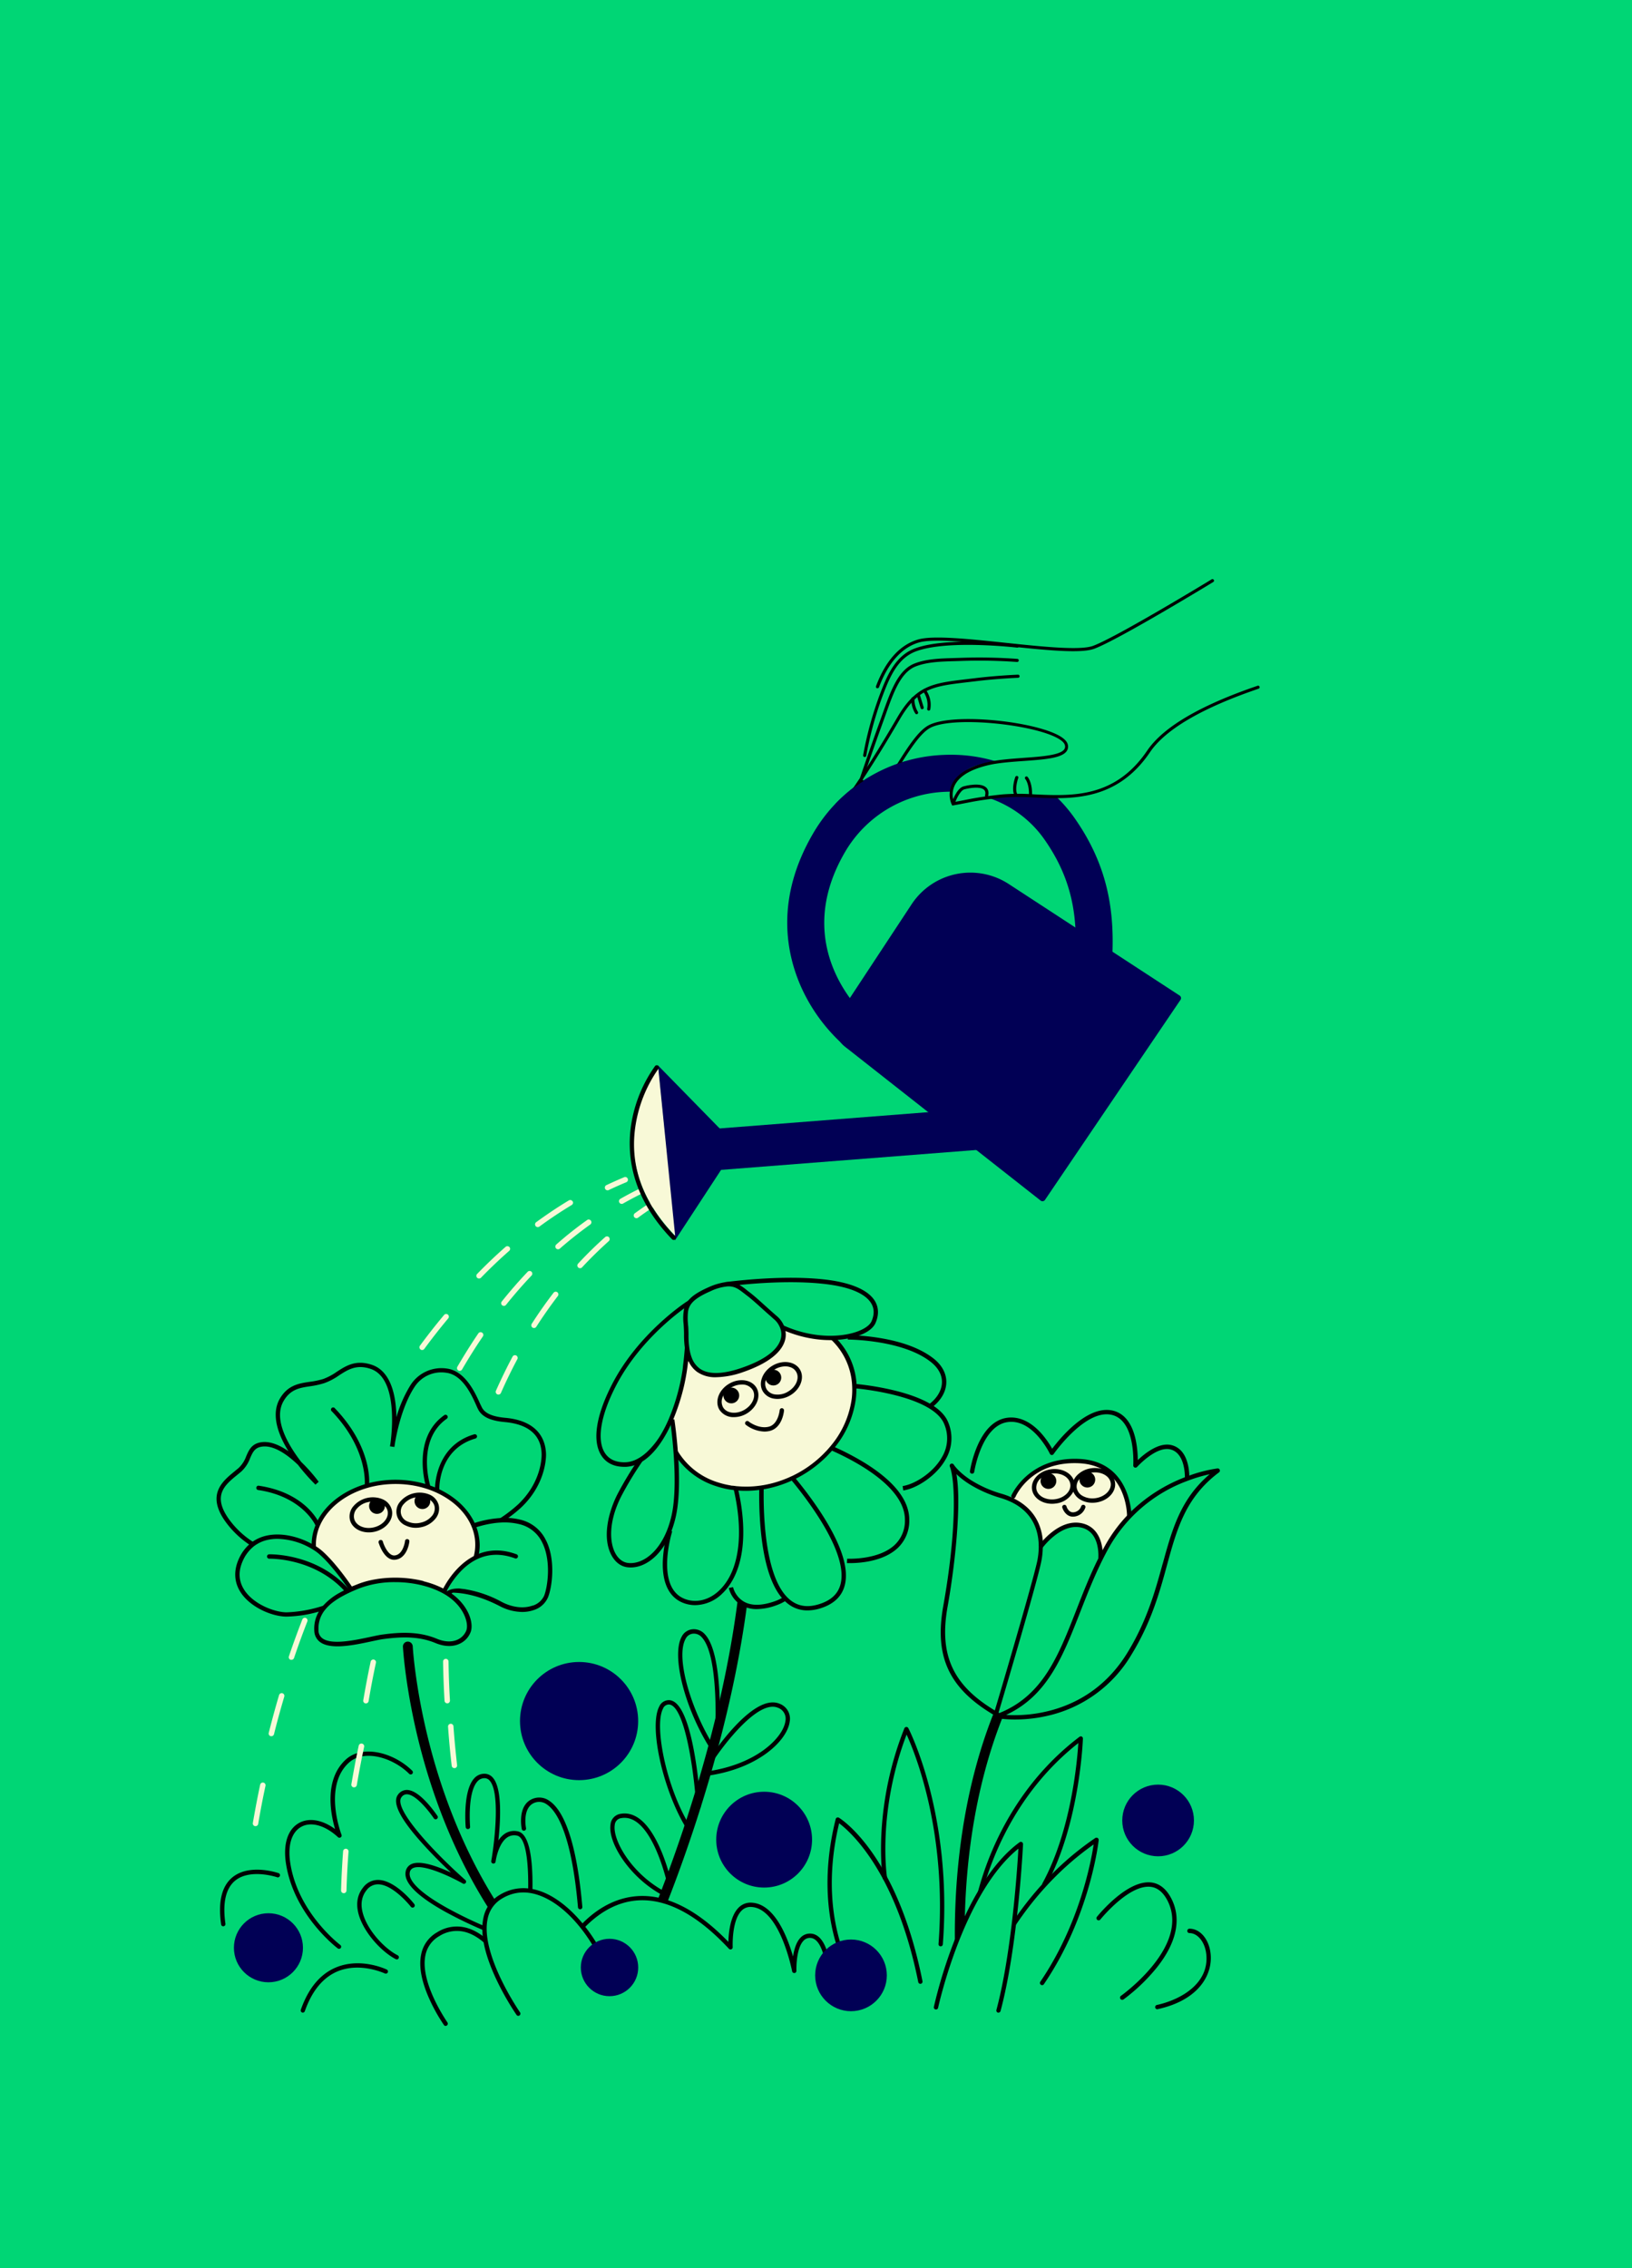 <svg xmlns="http://www.w3.org/2000/svg" viewBox="0 0 742.27 1031.52"><defs><style>.cls-1{fill:#00d675;}.cls-2{fill:#f8f9d7;}.cls-3{fill:#010055;}</style></defs><g id="Layer_2" data-name="Layer 2"><g id="Layer_1-2" data-name="Layer 1"><rect class="cls-1" width="742.27" height="1031.52"/><path class="cls-1" d="M440.65,679.65s1.66-35.79,21.1-34c8.7.79,16.64,15.11,16.64,15.11s14.75-23,28.73-17.75,9.29,23.51,9.29,23.51,9.07-10.56,16.11-8.33,8.1,18.06,8.1,18.06l-72.8,103.93-16.1-1.32Z"/><polygon class="cls-1" points="387.61 709.25 379.13 709.45 354.65 667.81 375.18 656.95 389.19 679.65 387.61 709.25"/><polygon class="cls-1" points="385.24 630.31 400.44 632.09 414.25 675.31 405.57 678.66 373.01 658.53 385.24 630.31"/><polygon class="cls-1" points="375.77 604.65 396.3 611.96 401.82 636.82 383.07 635.25 375.77 604.65"/><path class="cls-1" d="M334.9,724.05s-5.23-3-6-8.22,3.37-44.66,3.37-44.66l17.37,1.31,9,34.2L348,722.75Z"/><polygon class="cls-1" points="312.56 652.32 301.51 662.1 297.26 693.97 317.66 707.14 338.06 665.5 312.56 652.32"/><path d="M238.8,889.08a2.24,2.24,0,0,1-1.72-.81c-25.68-30.81-38.94-67-45.55-92-7.15-27-8.26-47.14-8.27-47.34a2.24,2.24,0,0,1,2.11-2.35,2.27,2.27,0,0,1,2.35,2.12c0,.19,1.11,19.92,8.16,46.54,6.49,24.5,19.5,60,44.63,90.18a2.23,2.23,0,0,1-1.71,3.67Z"/><path class="cls-1" d="M139,710.85s-23.38-2.16-35.69-19.39c-9.23-12.92.16-18.14,5.85-23.07,4.61-4,3.38-10.16,9.23-11.39,11.34-2.39,25.75,17.41,25.75,17.41s-24.66-23.53-15.91-38c4.82-8,11.9-6,19.08-8.31s11.38-9.84,21.54-6.46c14.95,5,9.54,36.31,9.54,36.31s2-16.48,9.21-27.53a15.55,15.55,0,0,1,15.65-7c9.56,1.35,13.83,15.17,15.29,17.56s4.38,4.23,11.15,4.84c13.54,1.23,17.61,8.45,17.61,15.84,0,3.33-1.12,14-11.07,23.36-9.36,8.78-28,17.43-28,17.43Z"/><path d="M197.56,702.71l-12.15,1.48-2.27.28-7,.85-2.17.26-24.21,3-1.21.15-1.24.14-2.64.32-1,.12-1,.12-3.72.46c.66.23,1.32.47,2,.74h0l.28.11.63.26.93.4.53-.07,1-.12,1-.13,3.63-.44,1.18-.14h0l1.2-.15,23.91-2.92,2.7-.32,3.35-.41h0l3-.36,12.58-1.54.31-1,1.07-.13.32-1Zm0,0-12.15,1.48-2.27.28-7,.85-2.17.26-24.21,3-1.21.15-1.24.14-2.64.32-1,.12-1,.12-3.72.46c.66.23,1.32.47,2,.74h0l.28.11.63.26.93.4.53-.07,1-.12,1-.13,3.63-.44,1.18-.14h0l1.2-.15,23.91-2.92,2.7-.32,3.35-.41h0l3-.36,12.58-1.54.31-1,1.07-.13.32-1Zm0,0-12.15,1.48-2.27.28-7,.85-2.17.26-24.21,3-1.21.15-1.24.14-2.64.32-1,.12-1,.12-3.72.46c.66.23,1.32.47,2,.74h0l.28.11.63.26.93.4.53-.07,1-.12,1-.13,3.63-.44,1.18-.14h0l1.2-.15,23.91-2.92,2.7-.32,3.35-.41h0l3-.36,12.58-1.54.31-1,1.07-.13.32-1Zm0,0-12.15,1.48-2.27.28-7,.85-2.17.26-24.21,3-1.21.15-1.24.14-2.64.32-1,.12-1,.12-3.72.46c.66.23,1.32.47,2,.74h0l.28.11.63.26.93.4.53-.07,1-.12,1-.13,3.63-.44,1.18-.14h0l1.2-.15,23.91-2.92,2.7-.32,3.35-.41h0l3-.36,12.58-1.54.31-1,1.07-.13.32-1Zm32.2-57.91c-7.33-.67-9.44-2.82-10.4-4.38-.22-.36-.57-1.14-1-2-2.14-4.8-6.59-14.79-15-16a16.66,16.66,0,0,0-16.62,7.46,58.28,58.28,0,0,0-6.45,14.67c0-1-.05-2-.11-2.95-.7-11.5-4.52-18.73-11.05-20.9-7.31-2.44-11.75.43-16,3.2a26.66,26.66,0,0,1-6.11,3.25,36.41,36.41,0,0,1-6.15,1.28c-4.84.72-9.85,1.46-13.47,7.46s-2.3,14.32,3.82,24.13c-4.16-2.92-8.76-4.87-13-4-3.87.81-5.07,3.57-6.23,6.25a13.84,13.84,0,0,1-3.45,5.35c-.6.52-1.24,1-1.89,1.57-5.44,4.44-12.9,10.53-4.11,22.83a42.77,42.77,0,0,0,10.79,10.41c.28.19.57.39.86.57l.87.55a52.83,52.83,0,0,0,6.79,3.56c.6.27,1.21.52,1.8.76,1.17.47,2.31.88,3.42,1.25h0a59.37,59.37,0,0,0,11.57,2.65h0l.29,0h.1l2-.24,1.91-.23.53-.07,1-.12,1-.13,3.63-.44,1.18-.14h0l1.2-.15,23.91-2.92,2.7-.32,3.35-.41h0l3-.36,12.58-1.54,1.07-.12,1.07-.14,9.25-1.12.15,0,.14-.07c.3-.14,3.27-1.53,7.33-3.69l.91-.49.92-.49c3.24-1.77,7-4,10.53-6.32l1.48-1,1.33-.94a60.1,60.1,0,0,0,5.76-4.66c10.84-10.17,11.39-21.85,11.39-24.09C248.27,656,245.87,646.26,229.76,644.8ZM226,691.47h0c-.66.42-1.3.84-2,1.25-2.28,1.41-4.55,2.72-6.63,3.87l-.9.49-.89.48c-3.94,2.12-7,3.56-7.63,3.87l-8.22,1-1.07.13-1.08.13-12.15,1.48-2.27.28-7,.85-2.17.26-24.21,3-1.21.15-1.24.14-2.64.32-1,.12-1,.12-3.72.46h0a57.71,57.71,0,0,1-11.22-2.61h0a56.71,56.71,0,0,1-10.92-4.94l-.94-.58c-.31-.18-.61-.38-.92-.58a40.25,40.25,0,0,1-10.83-10.24c-7.71-10.79-1.89-15.55,3.75-20.15.67-.54,1.32-1.08,1.94-1.61a15.57,15.57,0,0,0,3.95-6.06c1.1-2.51,2-4.5,4.83-5.1a8.91,8.91,0,0,1,1.79-.18c5.09,0,10.73,4.15,15.14,8.38a89.84,89.84,0,0,0,7.93,9l1.48-1.3a74,74,0,0,0-7.93-9c-6.15-8-12.92-19.65-7.92-27.93,3.14-5.21,7.28-5.82,12.07-6.53A38.9,38.9,0,0,0,147.6,629a28.55,28.55,0,0,0,6.57-3.47c4.08-2.64,7.94-5.13,14.34-3,12.17,4.06,9.93,27.45,9.11,33.68-.15.9-.22,1.46-.24,1.57l2,.29c0-.08.11-.63.23-1.55.7-4.28,3.13-16.79,8.83-25.6a14.49,14.49,0,0,1,14.69-6.58c7.35,1,11.5,10.34,13.5,14.82a24.26,24.26,0,0,0,1.09,2.27c1.9,3.1,5.57,4.74,11.91,5.31,13.81,1.26,16.71,8.78,16.71,14.86,0,2.1-.52,13-10.77,22.65a63.56,63.56,0,0,1-7.9,6.11C227.09,690.75,226.53,691.11,226,691.47Zm-28.41,11.24-12.15,1.48-2.27.28-7,.85-2.17.26-24.21,3-1.21.15-1.24.14-2.64.32-1,.12-1,.12-3.72.46c.66.23,1.32.47,2,.74h0l.28.11.63.26.93.4.53-.07,1-.12,1-.13,3.63-.44,1.18-.14h0l1.2-.15,23.91-2.92,2.7-.32,3.35-.41h0l3-.36,12.58-1.54.31-1,1.07-.13.32-1Zm0,0-12.15,1.48-2.27.28-7,.85-2.17.26-24.21,3-1.21.15-1.24.14-2.64.32-1,.12-1,.12-3.72.46c.66.23,1.32.47,2,.74h0l.28.11.63.26.93.4.53-.07,1-.12,1-.13,3.63-.44,1.18-.14h0l1.2-.15,23.91-2.92,2.7-.32,3.35-.41h0l3-.36,12.58-1.54.31-1,1.07-.13.32-1Zm0,0-12.15,1.48-2.27.28-7,.85-2.17.26-24.21,3-1.21.15-1.24.14-2.64.32-1,.12-1,.12-3.72.46c.66.23,1.32.47,2,.74h0l.28.11.63.26.93.4.53-.07,1-.12,1-.13,3.63-.44,1.18-.14h0l1.2-.15,23.91-2.92,2.7-.32,3.35-.41h0l3-.36,12.58-1.54.31-1,1.07-.13.32-1Zm0,0-12.15,1.48-2.27.28-7,.85-2.17.26-24.21,3-1.21.15-1.24.14-2.64.32-1,.12-1,.12-3.72.46c.66.23,1.32.47,2,.74h0l.28.11.63.26.93.4.53-.07,1-.12,1-.13,3.63-.44,1.18-.14h0l1.2-.15,23.91-2.92,2.7-.32,3.35-.41h0l3-.36,12.58-1.54.31-1,1.07-.13.32-1Z"/><path class="cls-1" d="M198.87,701.79s20.54-14,37.65-9.65,14.31,28,11.82,33.91-11.51,8.09-20.53,3.42-20.85-9-36.09-4Z"/><path d="M201.6,722.4h0c-.63,0-1.27.11-1.91.2l.14.07c.43.19.85.39,1.27.61l.06,0a3.22,3.22,0,0,0,.19-.41l.13-.23.13-.26c.29.14.58.3.87.46.09-.17.18-.36.29-.55A11.3,11.3,0,0,0,201.6,722.4Zm-3-19.82-.32,1-1.07.13-.31,1-4.33,14.32-.29.95,1,.25-.3,1,1,.28.29-1,.29-1,4.57-15.1.32-1,.31-1Zm3,19.82h0c-.63,0-1.27.11-1.91.2l.14.07c.43.19.85.39,1.27.61l.06,0a3.22,3.22,0,0,0,.19-.41l.13-.23.13-.26c.29.14.58.3.87.46.09-.17.18-.36.29-.55A11.3,11.3,0,0,0,201.6,722.4Zm-3-19.82-.32,1-1.07.13-.31,1-4.33,14.32-.29.95,1,.25-.3,1,1,.28.29-1,.29-1,4.57-15.1.32-1,.31-1Zm3,19.82h0c-.63,0-1.27.11-1.91.2l.14.07c.43.19.85.39,1.27.61l.06,0a3.22,3.22,0,0,0,.19-.41l.13-.23.13-.26c.29.14.58.3.87.46.09-.17.18-.36.29-.55A11.3,11.3,0,0,0,201.6,722.4Zm-3-19.82-.32,1-1.07.13-.31,1-4.33,14.32-.29.95,1,.25-.3,1,1,.28.29-1,.29-1,4.57-15.1.32-1,.31-1Zm3,19.82h0c-.63,0-1.27.11-1.91.2l.14.07c.43.19.85.39,1.27.61l.06,0a3.22,3.22,0,0,0,.19-.41l.13-.23.13-.26c.29.14.58.3.87.46.09-.17.18-.36.29-.55A11.3,11.3,0,0,0,201.6,722.4Zm-3-19.82-.32,1-1.07.13-.31,1-4.33,14.32-.29.95,1,.25-.3,1,1,.28.29-1,.29-1,4.57-15.1.32-1,.31-1Zm49.75-2a17.27,17.27,0,0,0-11.63-9.43,28.54,28.54,0,0,0-5.64-.82c-.54,0-1.1,0-1.65,0s-1.23,0-1.84.06a47.47,47.47,0,0,0-11.73,2.24l-.93.3c-.32.1-.63.2-.94.32-1.1.38-2.14.78-3.13,1.17A74.35,74.35,0,0,0,198.32,701l-.29.2-.47,1.54-.31,1-.31,1-4.33,14.32-.29.95-.3,1L190.23,727l1.79-.59a42.51,42.51,0,0,1,8.84-2l.14,0c.41,0,.82-.08,1.23-.1l.6,0h0c.44,0,.89,0,1.34,0h.44c.41,0,.84,0,1.26,0,5.94.17,13,1.77,21.44,6.14a22.44,22.44,0,0,0,10.2,2.65,16.08,16.08,0,0,0,5.41-.91,10.48,10.48,0,0,0,6.29-5.65C251.1,722,252.82,709.53,248.39,700.62Zm-6.1,29.61c-4.06,1.47-9.18.88-14-1.63a52.59,52.59,0,0,0-19.37-6.18h0l-.59,0c-.46,0-.94-.07-1.41-.09l-1.11,0h-.66l-1.12,0h-.05c-.39,0-.78,0-1.16.06a11.3,11.3,0,0,0-1.15.08h0c-.63,0-1.27.11-1.91.2h0q-.93.12-1.89.3A40.91,40.91,0,0,0,193.2,724l.73-2.4.29-1,.29-1,4.57-15.1.32-1,.31-1v0a74.22,74.22,0,0,1,15.08-7.34l.93-.32.93-.29h0a49.72,49.72,0,0,1,7.32-1.72c.78-.12,1.55-.22,2.33-.29h0c.66-.06,1.33-.1,2-.13a28.71,28.71,0,0,1,8,.78,15.39,15.39,0,0,1,10.35,8.41c4.24,8.52,2.32,20.58.81,24.17A8.5,8.5,0,0,1,242.29,730.23Zm-43.65-27.65-.32,1-1.07.13-.31,1-4.33,14.32-.29.95,1,.25-.3,1,1,.28.29-1,.29-1,4.57-15.1.32-1,.31-1Zm3,19.82h0c-.63,0-1.27.11-1.91.2l.14.07c.43.19.85.39,1.27.61l.06,0a3.22,3.22,0,0,0,.19-.41l.13-.23.13-.26c.29.14.58.3.87.46.09-.17.18-.36.29-.55A11.3,11.3,0,0,0,201.6,722.4Zm-3-19.82-.32,1-1.07.13-.31,1-4.33,14.32-.29.95,1,.25-.3,1,1,.28.29-1,.29-1,4.57-15.1.32-1,.31-1Zm3,19.82h0c-.63,0-1.27.11-1.91.2l.14.07c.43.19.85.39,1.27.61l.06,0a3.22,3.22,0,0,0,.19-.41l.13-.23.13-.26c.29.14.58.3.87.46.09-.17.18-.36.29-.55A11.3,11.3,0,0,0,201.6,722.4Zm-3-19.82-.32,1-1.07.13-.31,1-4.33,14.32-.29.95,1,.25-.3,1,1,.28.29-1,.29-1,4.57-15.1.32-1,.31-1Zm3,19.82h0c-.63,0-1.27.11-1.91.2l.14.07c.43.19.85.39,1.27.61l.06,0a3.22,3.22,0,0,0,.19-.41l.13-.23.13-.26c.29.14.58.3.87.46.09-.17.18-.36.29-.55A11.3,11.3,0,0,0,201.6,722.4Zm-3-19.82-.32,1-1.07.13-.31,1-4.33,14.32-.29.95,1,.25-.3,1,1,.28.29-1,.29-1,4.57-15.1.32-1,.31-1Zm3,19.82h0c-.63,0-1.27.11-1.91.2l.14.07c.43.19.85.39,1.27.61l.06,0a3.22,3.22,0,0,0,.19-.41l.13-.23.13-.26c.29.14.58.3.87.46.09-.17.18-.36.29-.55A11.3,11.3,0,0,0,201.6,722.4Z"/><path d="M294.18,884.16a2.28,2.28,0,0,1-.92-.2,2.24,2.24,0,0,1-1.12-3c.35-.77,34.93-77.86,44.09-159.06a2.23,2.23,0,1,1,4.44.5c-9.24,81.92-44.11,159.63-44.46,160.4A2.22,2.22,0,0,1,294.18,884.16Z"/><path d="M438.17,912.46a2.23,2.23,0,0,1-2.21-1.92c-.1-.67-9.08-67.4,15.53-130.28a2.23,2.23,0,1,1,4.16,1.63c-24.17,61.76-15.36,127.37-15.27,128a2.23,2.23,0,0,1-1.9,2.52Z"/><path class="cls-1" d="M304.79,696.16s-8.43,26.56,6.55,32c14.34,5.24,35.23-13.45,21.08-59.38Z"/><path d="M316.2,730a15,15,0,0,1-5.2-.92c-6.56-2.4-9.86-9-9.54-19a58.62,58.62,0,0,1,2.39-14.22l1.88.59c-.08.26-8,25.72,5.95,30.81,5.11,1.87,10.88.41,15.42-3.91,10.22-9.7,11.85-30,4.38-54.25l1.88-.58c7.7,25,5.87,46-4.9,56.26A17.9,17.9,0,0,1,316.2,730Z"/><path class="cls-1" d="M332.47,722s2.61,13.26,20.07,7.23,9.21-25.72,9.21-25.72Z"/><path d="M344.28,731.79a13.7,13.7,0,0,1-7-1.72,12.59,12.59,0,0,1-5.8-7.88l1.93-.38-1,.19,1-.19a10.75,10.75,0,0,0,4.88,6.56c3.42,2,8.1,1.93,13.9-.07,4.45-1.54,7.53-4.15,9.14-7.75,3.3-7.35-.48-16.57-.52-16.66l1.82-.77c.17.41,4.15,10.08.51,18.23-1.85,4.12-5.31,7.09-10.3,8.81A26.53,26.53,0,0,1,344.28,731.79Z"/><path class="cls-1" d="M346.51,672.38S342.38,740,372.87,730.5c31.51-9.85-15.24-61.61-15.24-61.61Z"/><path d="M367.29,732.4a14.17,14.17,0,0,1-9-3.09c-6.5-5.09-10.62-16.26-12.26-33.2a170.58,170.58,0,0,1-.54-23.79l2,.12c0,.44-2.49,43.93,12.05,55.32,3.61,2.82,7.87,3.41,13,1.8,5.35-1.67,8.53-4.59,9.71-8.92,4.77-17.43-25.08-50.75-25.39-51.09l1.47-1.32a180.46,180.46,0,0,1,14.76,19.31c9.48,14.49,13.2,25.8,11.07,33.62-1.36,5-5.07,8.42-11,10.28A19.71,19.71,0,0,1,367.29,732.4Z"/><path class="cls-1" d="M373.19,656.51s39.38,14.29,39.38,34.61-27.32,18.74-27.32,18.74Z"/><path d="M386.73,710.88c-.88,0-1.42,0-1.53,0l.11-2c.14,0,14.2.73,21.66-6.31a15.07,15.07,0,0,0,4.61-11.44c0-19.4-38.34-33.55-38.73-33.69l.67-1.85a121.17,121.17,0,0,1,19.88,9.77c13.37,8.31,20.15,17,20.15,25.77A17,17,0,0,1,408.32,704C401.68,710.26,390.75,710.88,386.73,710.88Z"/><path class="cls-1" d="M385.57,608.23s25.34-.12,38.58,10.54C438,629.94,422.22,647.65,403,643Z"/><path d="M409.31,644.78a28.37,28.37,0,0,1-6.57-.79l.46-1.92c11.45,2.75,20.95-2.55,24.09-8.94,2.36-4.8,1-9.76-3.76-13.59-12.68-10.21-37.2-10.32-37.94-10.32h0v-2a95.91,95.91,0,0,1,14.48,1.28c10.78,1.76,19.09,5,24.72,9.48,5.45,4.39,7.05,10.37,4.29,16C426.22,639.78,418.74,644.78,409.31,644.78Z"/><path class="cls-1" d="M389.07,630.46s35.56,2.9,41.28,16.84c6.5,15.84-11.09,28.3-19.66,29.57Z"/><path d="M410.83,677.84l-.29-2c5.46-.8,13.83-6,17.83-13.06a16.6,16.6,0,0,0,1.07-15.16c-5.43-13.22-40.1-16.19-40.45-16.22l.16-2a127.38,127.38,0,0,1,18.66,3.22c13.06,3.36,21,8.14,23.45,14.22a18.73,18.73,0,0,1-1.18,16.89C425.79,671.35,416.75,677,410.83,677.84Z"/><ellipse class="cls-2" cx="345.82" cy="637.9" rx="44.53" ry="37.25" transform="translate(-272.62 258.37) rotate(-30)"/><path d="M313,618.7l-.07.6a3,3,0,0,1,.22-.28C313.09,618.91,313,618.81,313,618.7Zm0,0-.07.6a3,3,0,0,1,.22-.28C313.09,618.91,313,618.81,313,618.7Zm0,0-.07.6a3,3,0,0,1,.22-.28C313.09,618.91,313,618.81,313,618.7Zm0,0-.07.6a3,3,0,0,1,.22-.28C313.09,618.91,313,618.81,313,618.7Zm76.63,12.81c0-.23,0-.46,0-.69s0-.2,0-.3c0-.34,0-.66-.05-1h0A32.56,32.56,0,0,0,381,609.34c-.29-.32-.59-.63-.9-.94s-.64-.63-1-.93a32.93,32.93,0,0,0-3.31-2.69,38.21,38.21,0,0,0-15.72-6.41,45.53,45.53,0,0,0-7.66-.67l-1.47,0c-.48,0-.95,0-1.43.07s-1.28.08-1.91.15-1,.1-1.48.17-.95.12-1.42.21a53.71,53.71,0,0,0-30.85,16.79l-.59.66c-.06.07-.13.16-.2.23-.24.3-.5.59-.74.89a1.25,1.25,0,0,0-.15.19h0c-.4.48-.77,1-1.15,1.46-7,9.28-10.18,20.34-8.62,30.62l.09.61h0l.15.82c.1.49.2,1,.32,1.45a32.58,32.58,0,0,0,2.39,6.64c.31.62.64,1.24,1,1.85,0,0,0,0,0,0a.28.28,0,0,0,0,.09c.33.58.69,1.16,1.06,1.71s.71,1,1.09,1.54a34.78,34.78,0,0,0,16.8,11.91,41.08,41.08,0,0,0,6.31,1.61l.51.08,1.62.23,1,.11,1,.09c1.14.09,2.29.13,3.45.13a47.35,47.35,0,0,0,6-.39c.33,0,.66-.08,1-.14l1-.15c1.14-.19,2.28-.42,3.43-.7a52.75,52.75,0,0,0,7.65-2.47c.6-.25,1.2-.51,1.79-.78l.92-.43.92-.44c1-.48,1.93-1,2.89-1.55a53.71,53.71,0,0,0,9.87-7.33c.87-.8,1.7-1.64,2.49-2.5.11-.1.2-.21.3-.31l1-1.08c.22-.27.45-.53.66-.8s.44-.53.64-.79a44.07,44.07,0,0,0,9.55-22.43,35.42,35.42,0,0,0,.21-4.12h0Zm-2.18,4.1A42.11,42.11,0,0,1,378,657.39c-.21.27-.44.53-.66.79s-.45.53-.69.78a.65.65,0,0,1-.13.16c-.3.34-.6.68-.93,1s-.84.89-1.29,1.32A51.12,51.12,0,0,1,364,669.31c-1.05.61-2.12,1.17-3.19,1.7-.31.15-.62.3-.93.43s-.62.29-.93.43c-.5.22-1,.43-1.49.62a48.55,48.55,0,0,1-7.14,2.3c-1,.23-1.93.43-2.89.6l-1,.16c-.33.06-.65.1-1,.14a44.92,44.92,0,0,1-10,.24c-.34,0-.69-.06-1-.11l-1.06-.13-.22,0c-.41,0-.82-.12-1.23-.2a38.5,38.5,0,0,1-4.93-1.19A32.52,32.52,0,0,1,308.3,660v0a3.21,3.21,0,0,1-.19-.31c-.35-.61-.67-1.22-1-1.85,0,0,0,0,0,0s-.15-.31-.22-.48a24.26,24.26,0,0,1-1.05-2.54h0s0,0,0,0a28.93,28.93,0,0,1-1.41-5.47c-.1-.56-.18-1.11-.23-1.67h0a.19.19,0,0,1,0-.07s0,0,0,0c-.07-.61-.12-1.2-.15-1.8a39.24,39.24,0,0,1,6.46-23c.39-.64.82-1.27,1.26-1.9h0c.38-.54.76-1.07,1.17-1.59a3,3,0,0,1,.22-.28l.68-.85h0l.71-.85a50.85,50.85,0,0,1,13.15-10.83A50.25,50.25,0,0,1,347.12,600c.53-.07,1.07-.12,1.59-.16s1.14-.09,1.7-.1h0c.42,0,.85,0,1.27,0,.2,0,.41,0,.61,0h.87l1.41.05a42.81,42.81,0,0,1,5.17.58,36.76,36.76,0,0,1,14,5.46c.81.54,1.58,1.11,2.33,1.7h0l.42.35.74.64c.36.31.71.64,1.06,1a30.22,30.22,0,0,1,5.2,6.67,30.93,30.93,0,0,1,4.1,14.46A33.82,33.82,0,0,1,387.44,635.61ZM313,618.7l-.07.6a3,3,0,0,1,.22-.28C313.09,618.91,313,618.81,313,618.7Zm0,0-.07.6a3,3,0,0,1,.22-.28C313.09,618.91,313,618.81,313,618.7Zm0,0-.07.6a3,3,0,0,1,.22-.28C313.09,618.91,313,618.81,313,618.7Zm0,0-.07.6a3,3,0,0,1,.22-.28C313.09,618.91,313,618.81,313,618.7Z"/><path d="M344.08,631.18c-2.17-3.75-7.73-4.61-12.4-1.91S325,637.21,327.13,641a7.53,7.53,0,0,0,6.74,3.49,11.44,11.44,0,0,0,5.67-1.57c3.4-2,5.4-5.29,5.4-8.39A6.54,6.54,0,0,0,344.08,631.18Zm-5.53,10c-3.73,2.15-8.09,1.62-9.71-1.19a5.46,5.46,0,0,1,.19-5.34,9.25,9.25,0,0,1,3.49-3.58h0l.13-.08a9.55,9.55,0,0,1,4.72-1.32,5.58,5.58,0,0,1,5,2.51C344,635,342.28,639,338.55,641.17Z"/><path d="M363.88,622.93c-2.17-3.76-7.73-4.61-12.4-1.92s-6.71,8-4.55,11.7a7.16,7.16,0,0,0,5.38,3.41,10.05,10.05,0,0,0,1.34.09,11.59,11.59,0,0,0,5.69-1.58C364,631.93,366.05,626.68,363.88,622.93Zm-5.53,10a9,9,0,0,1-5.76,1.25,5.24,5.24,0,0,1-3.95-2.44,5.08,5.08,0,0,1-.32-4.14,8.86,8.86,0,0,1,3.8-4.66,3.79,3.79,0,0,1,.34-.2,9.46,9.46,0,0,1,4.72-1.33,6.79,6.79,0,0,1,2.95.64,4.64,4.64,0,0,1,2,1.88C363.79,626.73,362.08,630.77,358.35,632.92Z"/><path d="M347.68,651.06a14.76,14.76,0,0,1-8.28-2.94,1,1,0,1,1,1.22-1.55c.07.06,4.42,3.39,9,2.29,4.36-1.05,5-7.47,5-7.54a1,1,0,0,1,1.06-.89,1,1,0,0,1,.9,1.06c0,.33-.74,7.91-6.5,9.29A10.45,10.45,0,0,1,347.68,651.06Z"/><circle cx="332.62" cy="634.64" r="3.59"/><circle cx="351.74" cy="626.51" r="3.59"/><path d="M539.9,673.53h-.06a1,1,0,0,1-.93-1c0-.11.55-11.62-6.62-13.36-6.5-1.58-15.06,7.93-15.14,8a1,1,0,0,1-1.72-.72c0-.22,1.36-21.47-10.68-23.15-11.78-1.64-25.41,17.82-25.55,18a1,1,0,0,1-.89.42,1,1,0,0,1-.81-.56c-.07-.16-7.68-16-19.14-14.42-11.95,1.59-15.25,22.57-15.28,22.79a1,1,0,0,1-1.95-.3c.14-.92,3.56-22.66,17-24.45,5.38-.7,10.76,1.78,15.57,7.2a40.43,40.43,0,0,1,4.86,6.89c3.41-4.55,15.27-19.11,26.5-17.54,5.8.81,9.77,5.49,11.49,13.55a45.53,45.53,0,0,1,.94,9.15c3.08-2.93,9.58-8.21,15.29-6.82,8.77,2.13,8.16,14.85,8.13,15.39A1,1,0,0,1,539.9,673.53Z"/><path d="M154.18,886.29a1,1,0,0,1-.58-.2c-.2-.15-19.91-15-23.53-38.55-1.39-9,.85-15.77,6.14-18.58,4.53-2.39,10.53-1.27,16.19,2.88-2-6.83-5.1-22.47,4.87-31.61,7.71-7.08,22.12-3,30.23,5.09a1,1,0,0,1,0,1.4,1,1,0,0,1-1.39,0c-7.48-7.46-20.61-11.36-27.51-5-11.74,10.77-3.34,32.54-3.26,32.76a1,1,0,0,1-1.58,1.08c-5.77-5.35-12.13-7.2-16.62-4.81s-6.37,8.41-5.12,16.53c3.49,22.69,22.56,37.13,22.75,37.27a1,1,0,0,1,.21,1.38A1,1,0,0,1,154.18,886.29Z"/><path d="M222,878.66a1,1,0,0,1-.37-.08,192.42,192.42,0,0,1-19-9.06c-12.8-7.09-18.91-13.19-18.16-18.12a4.57,4.57,0,0,1,2.55-3.58c2.8-1.34,7.81-.54,14.9,2.4,1.11.46,2.19.94,3.2,1.4-3.24-3.06-7.54-7.26-11.61-11.69C182.26,827.76,178.19,820,181,816.21a4.92,4.92,0,0,1,4.17-2.16c2.62.08,5.76,2.15,9.35,6.14a55,55,0,0,1,4.53,5.81,1,1,0,0,1-1.65,1.08c-2-3-8.1-10.93-12.29-11.06a2.93,2.93,0,0,0-2.53,1.37c-3.92,5.26,15.75,25.87,29.08,37.63a1,1,0,0,1,.15,1.31,1,1,0,0,1-1.3.28c-4.74-2.7-18.07-9.24-22.69-7a2.54,2.54,0,0,0-1.46,2.1c-.6,3.92,5.5,9.63,17.17,16.1a188.09,188.09,0,0,0,18.8,9,1,1,0,0,1-.37,1.91Z"/><path d="M240.23,876.83h-.1a1,1,0,0,1-.88-1.08c1.61-15.19,1.92-39.73-4.08-40.93a5.64,5.64,0,0,0-4.62.93c-3.21,2.31-4.56,7.69-5,10-.1.59-.16,1-.18,1.09a1,1,0,0,1-1.95-.3c0-.08.07-.58.22-1.36,1.49-9.18,3.73-30.07-.9-35.34a3.06,3.06,0,0,0-2.56-1.14,4.25,4.25,0,0,0-3.12,1.57c-4.52,5.16-3.26,20.33-3.25,20.49a1,1,0,0,1-2,.17c-.06-.66-1.35-16.17,3.73-22a6.17,6.17,0,0,1,4.51-2.24,5,5,0,0,1,4.13,1.81c4.19,4.77,3.54,18.84,2.49,28.54a10.88,10.88,0,0,1,2.67-2.9,7.62,7.62,0,0,1,6.16-1.26c9.73,1.94,6.11,38.86,5.66,43.07A1,1,0,0,1,240.23,876.83Z"/><path d="M302,862.14a1,1,0,0,1-.46-.11c-15.06-8-25.19-23.95-23.85-32.33a5.36,5.36,0,0,1,4.55-4.79c15.77-2.75,23,30.7,23.34,32.12a1,1,0,1,1-1.93.41c-.07-.33-7.14-33-21.07-30.58A3.37,3.37,0,0,0,279.6,830c-1.06,6.66,7.5,22.13,22.83,30.28a1,1,0,0,1-.47,1.85Z"/><path d="M314.06,833.64a1,1,0,0,1-.82-.43c-11.13-16.69-18.4-47.63-13.41-57.08a4.78,4.78,0,0,1,4.3-2.92h.05c11.12,0,14.2,43.47,14.51,48.43a1,1,0,1,1-2,.13c-1.15-18-5.57-46.59-12.55-46.59h0a2.91,2.91,0,0,0-2.58,1.87c-4.27,8.09,1.89,37.94,13.31,55.06a1,1,0,0,1-.27,1.37A1,1,0,0,1,314.06,833.64Z"/><path d="M324.31,796.41a1,1,0,0,1-.83-.45c-11.85-18.27-18.26-42.86-13.44-51.6a6.12,6.12,0,0,1,5.59-3.41h.09a6.7,6.7,0,0,1,4.89,2.31c8.44,9,6.71,43,6.63,44.46a1,1,0,0,1-1,.93,1,1,0,0,1-.93-1c0-.35,1.77-34.59-6.1-43a4.75,4.75,0,0,0-3.48-1.69,4.16,4.16,0,0,0-3.92,2.39c-4.86,8.82,3.19,33.9,13.37,49.58a1,1,0,0,1-.29,1.36A1,1,0,0,1,324.31,796.41Z"/><path d="M392.4,907.16a1,1,0,0,1-.75-.34c-.25-.29-6.2-7.21-10.64-20.54-4.09-12.25-7.56-32.43-.91-59a1,1,0,0,1,.58-.67,1,1,0,0,1,.89.07c1.08.66,26.52,16.77,38,74.37a1,1,0,0,1-.77,1.16,1,1,0,0,1-1.16-.78c-5.92-29.61-15.7-47.91-22.86-58-5.85-8.27-10.95-12.59-13.13-14.23-6.06,25.39-2.73,44.65,1.17,56.42,4.31,13,10.24,19.91,10.3,20a1,1,0,0,1-.1,1.39A.92.92,0,0,1,392.4,907.16Z"/><path d="M427.84,885.18h-.08a1,1,0,0,1-.9-1.06c3.89-51-10.58-86.65-14.52-95.27-13.48,35.44-8.94,64.8-8.89,65.1a1,1,0,0,1-.82,1.13,1,1,0,0,1-1.13-.81c-.05-.31-4.86-31.38,9.83-68.26a1,1,0,0,1,1.79-.09c.2.38,20.22,39.14,15.7,98.35A1,1,0,0,1,427.84,885.18Z"/><path d="M442.73,876.68h-.1a1,1,0,0,1-.89-1.07c0-.13,1.33-13.27,8-30.31,6.19-15.72,18.37-38.1,41.26-55.44a1,1,0,0,1,1-.1,1,1,0,0,1,.53.91c0,.38-1.37,38.61-16.57,66.6a1,1,0,1,1-1.74-.94c12.94-23.81,15.71-55.22,16.23-63.6-41.53,32.7-46.79,82.56-46.84,83.07A1,1,0,0,1,442.73,876.68Z"/><path d="M446.27,905a1,1,0,0,1-.3,0,1,1,0,0,1-.64-1.24c.13-.41,13.32-41,52.84-67.86a1,1,0,0,1,1.06,0,1,1,0,0,1,.47.95c0,.34-3.81,34.63-25,65.66a1,1,0,0,1-1.63-1.11c17.82-26.13,23.15-54.59,24.35-62.57-37.52,26.41-50.12,65.16-50.24,65.55A1,1,0,0,1,446.27,905Z"/><path class="cls-2" d="M139.1,735.83a1.25,1.25,0,0,0-1.6.7c-2.16,5.55-4.22,11.19-6.1,16.76a1.22,1.22,0,0,0,.77,1.56.67.67,0,0,0,.19,0,1.24,1.24,0,0,0,1.38-.82c1.87-5.54,3.91-11.14,6.06-16.65A1.22,1.22,0,0,0,139.1,735.83Zm-10.63,34.23a1.26,1.26,0,0,0-1.54.84c-1.69,5.7-3.27,11.49-4.7,17.2a1.24,1.24,0,0,0,.9,1.5l.2,0a1.23,1.23,0,0,0,1.3-.93c1.41-5.68,3-11.43,4.67-17.09A1.25,1.25,0,0,0,128.47,770.06Zm75.22-172.21A1.22,1.22,0,0,0,202,598c-3.76,4.47-7.46,9.2-11,14a1.24,1.24,0,0,0,.27,1.73,1.12,1.12,0,0,0,.51.23,1.25,1.25,0,0,0,1.21-.5c3.52-4.8,7.19-9.48,10.91-13.91A1.23,1.23,0,0,0,203.69,597.85Zm28-30.69a1.22,1.22,0,0,0-1.74-.11c-4.39,3.85-8.75,8-12.93,12.31a1.23,1.23,0,0,0,0,1.75,1.27,1.27,0,0,0,.65.33,1.24,1.24,0,0,0,1.1-.35c4.14-4.27,8.45-8.37,12.79-12.18A1.24,1.24,0,0,0,231.73,567.16Zm28.73-20.81a1.24,1.24,0,0,0-1.7-.42c-5,3-10,6.37-14.86,9.91a1.24,1.24,0,0,0-.27,1.73,1.29,1.29,0,0,0,.79.49,1.22,1.22,0,0,0,.94-.22c4.76-3.5,9.7-6.79,14.68-9.8A1.23,1.23,0,0,0,260.46,546.35Z"/><path class="cls-2" d="M276.12,541.33a1.24,1.24,0,0,1-.32-2.34c2.67-1.27,5.4-2.48,8.12-3.62a1.24,1.24,0,0,1,.95,2.29c-2.68,1.11-5.38,2.31-8,3.56A1.21,1.21,0,0,1,276.12,541.33Z"/><path class="cls-2" d="M219.28,606.07a1.23,1.23,0,0,0-1.72.33c-3.3,4.85-6.51,10-9.54,15.18a1.24,1.24,0,0,0,.45,1.69,1.27,1.27,0,0,0,.41.15,1.25,1.25,0,0,0,1.28-.6c3-5.17,6.18-10.23,9.44-15A1.22,1.22,0,0,0,219.28,606.07Zm22.47-27.69a1.23,1.23,0,0,0-1.75,0c-4.05,4.25-8,8.8-11.79,13.53a1.23,1.23,0,0,0,.19,1.73,1.28,1.28,0,0,0,.56.25,1.23,1.23,0,0,0,1.18-.44c3.74-4.67,7.65-9.17,11.65-13.37A1.24,1.24,0,0,0,241.75,578.38Zm27-23.24a1.24,1.24,0,0,0-1.72-.29C262.23,558.28,257.49,562,253,566a1.24,1.24,0,0,0-.12,1.74,1.24,1.24,0,0,0,1.75.11c4.47-3.9,9.14-7.6,13.89-11A1.25,1.25,0,0,0,268.76,555.14Z"/><path class="cls-2" d="M282.56,547.5a1.23,1.23,0,0,1-.4-2.29c2.57-1.46,5.21-2.87,7.84-4.19a1.24,1.24,0,0,1,1.11,2.21c-2.6,1.3-5.2,2.69-7.73,4.13A1.26,1.26,0,0,1,282.56,547.5Z"/><path class="cls-2" d="M234.78,616.46a1.23,1.23,0,0,0-1.66.52c-2.66,5-5.2,10.21-7.56,15.52a1.24,1.24,0,0,0,.64,1.63,1.4,1.4,0,0,0,.29.09,1.25,1.25,0,0,0,1.34-.72c2.32-5.26,4.83-10.43,7.47-15.36A1.24,1.24,0,0,0,234.78,616.46ZM253.5,587.7a1.24,1.24,0,0,0-1.73.23c-3.47,4.5-6.8,9.26-9.93,14.13a1.25,1.25,0,0,0,.37,1.72,1.12,1.12,0,0,0,.46.17,1.23,1.23,0,0,0,1.25-.55c3.09-4.82,6.39-9.52,9.81-14A1.24,1.24,0,0,0,253.5,587.7Zm23.5-25a1.22,1.22,0,0,0-1.74-.11c-4.26,3.8-8.42,7.88-12.34,12.11a1.24,1.24,0,0,0,.07,1.75,1.28,1.28,0,0,0,.62.3,1.22,1.22,0,0,0,1.13-.37c3.87-4.18,8-8.19,12.16-11.94A1.23,1.23,0,0,0,277,562.73Z"/><path class="cls-2" d="M289.25,554a1.23,1.23,0,0,1-.52-2.21c2.39-1.74,4.85-3.44,7.32-5.06a1.24,1.24,0,0,1,1.35,2.07c-2.43,1.59-4.86,3.27-7.21,5A1.19,1.19,0,0,1,289.25,554Z"/><path d="M320.18,807.82a1,1,0,0,1-.11-2c23.56-2.85,36.1-15.45,37.15-23.07a5.3,5.3,0,0,0-3.44-6.1c-8.93-3.72-24.58,16.69-29.85,24.86a1,1,0,1,1-1.66-1.07c.81-1.25,20-30.73,32.27-25.61a7.27,7.27,0,0,1,4.63,8.19c-.66,4.78-4.81,10.3-11.11,14.76-5.16,3.66-14.16,8.35-27.76,10Z"/><path class="cls-2" d="M166.42,774.69l-.2,0a1.23,1.23,0,0,1-1-1.42c1-5.8,2.09-11.7,3.35-17.52a1.24,1.24,0,0,1,1.46-1,1.23,1.23,0,0,1,.95,1.47c-1.24,5.78-2.36,11.64-3.32,17.4A1.26,1.26,0,0,1,166.42,774.69Z"/><path class="cls-2" d="M161,812.86l-.19,0a1.23,1.23,0,0,1-1-1.42c1-5.8,2.09-11.7,3.34-17.52a1.25,1.25,0,0,1,1.47-.95,1.24,1.24,0,0,1,1,1.47c-1.24,5.78-2.36,11.64-3.33,17.4A1.24,1.24,0,0,1,161,812.86Z"/><path class="cls-2" d="M156.51,861h-.19a1.23,1.23,0,0,1-1.2-1.27c.17-5.88.48-11.87.93-17.81a1.25,1.25,0,0,1,1.33-1.14,1.24,1.24,0,0,1,1.14,1.33c-.45,5.9-.76,11.85-.93,17.69A1.24,1.24,0,0,1,156.51,861Z"/><path class="cls-2" d="M203.68,774.65l-.19,0a1.24,1.24,0,0,1-1.31-1.16c-.35-5.87-.57-11.87-.66-17.82a1.24,1.24,0,0,1,1.22-1.25,1.23,1.23,0,0,1,1.26,1.21c.08,5.92.3,11.88.65,17.71A1.26,1.26,0,0,1,203.68,774.65Z"/><path class="cls-2" d="M207,804.11l-.19,0a1.22,1.22,0,0,1-1.37-1.08c-.69-5.84-1.24-11.82-1.66-17.76a1.25,1.25,0,0,1,1.15-1.32,1.24,1.24,0,0,1,1.32,1.15c.41,5.9,1,11.84,1.64,17.64A1.25,1.25,0,0,1,207,804.11Z"/><path class="cls-2" d="M116.23,830.51H116a1.24,1.24,0,0,1-1-1.43c1-5.8,2.1-11.69,3.35-17.51a1.24,1.24,0,0,1,2.42.51c-1.25,5.79-2.37,11.65-3.33,17.41A1.23,1.23,0,0,1,116.23,830.51Z"/><ellipse class="cls-2" cx="179.9" cy="702.54" rx="37.23" ry="28.61"/><path d="M217.78,698.63c-.06-.35-.13-.69-.2-1s-.15-.66-.23-1c-.2-.72-.43-1.44-.69-2.14h0c-.11-.31-.23-.63-.36-.93s-.26-.6-.4-.9c-3-6.42-8.7-11.83-16.09-15.34-.64-.3-1.28-.59-1.93-.86s-1.47-.58-2.22-.84-1.48-.5-2.23-.73a48.89,48.89,0,0,0-25.51-.42c-.67.17-1.34.36-2,.56-9.71,3-17.5,8.94-21.43,16.43-.38.72-.73,1.47-1,2.23a23.6,23.6,0,0,0-1.75,8.42c0,.16,0,.31,0,.47s0,.42,0,.63c0,.41,0,.8.06,1.19a23.68,23.68,0,0,0,1,5c.09.32.2.64.32,1s.22.64.35.95c0,.13.1.25.16.38.19.45.39.9.6,1.34h0c.25.53.54,1.05.83,1.56a28.91,28.91,0,0,0,3.69,5,34.61,34.61,0,0,0,5.5,4.81l1,.66,1,.63.88.53,1,.58,1.06.55a46.4,46.4,0,0,0,20.79,4.77,45.54,45.54,0,0,0,23.55-6.3c.32-.19.63-.39.94-.59l.9-.6.62-.44c.42-.31.83-.61,1.23-.93s.71-.57,1.05-.86l.07,0a33.24,33.24,0,0,0,2.88-2.8h0c.56-.61,1.08-1.24,1.57-1.88a25.86,25.86,0,0,0,4.47-8.67c.12-.4.22-.8.32-1.21s.16-.74.23-1.12a22.69,22.69,0,0,0,.37-4.14A23,23,0,0,0,217.78,698.63Zm-1.63,3.91a21,21,0,0,1-.64,5.15h0c-.1.43-.22.84-.35,1.26h0c-.16.49-.33,1-.52,1.45a24.67,24.67,0,0,1-3.6,6.25,30.27,30.27,0,0,1-5.77,5.57c-.33.26-.67.5-1,.74h0l-.39.26-.35.23-.36.24h0l-.57.36-.33.2-.68.4-.4.22a44,44,0,0,1-21.25,5.26,44.69,44.69,0,0,1-18.76-4l-1-.51-1-.53-.54-.3-.32-.17c-.35-.21-.7-.41-1-.63l-.1,0h0c-.31-.19-.61-.39-.91-.59q-.9-.58-1.74-1.23h0A30.41,30.41,0,0,1,149,717a24.44,24.44,0,0,1-1.59-2.19c-.36-.55-.7-1.11-1-1.67h0c-.36-.68-.69-1.36-1-2.06-.13-.31-.25-.62-.37-.94s-.23-.64-.34-1a22.76,22.76,0,0,1-.8-3.38c-.07-.44-.12-.88-.16-1.33s-.06-.81-.07-1.21c0-.24,0-.46,0-.69,0-15.23,16.26-27.63,36.24-27.63,15.7,0,29.11,7.66,34.13,18.33.14.29.28.59.4.9s.26.62.37.93a21.82,21.82,0,0,1,.76,2.5c.08.34.16.67.22,1s.11.69.17,1A21.85,21.85,0,0,1,216.15,702.54Z"/><path d="M178.2,686.69a7.14,7.14,0,0,0-4.15-4.83A11.62,11.62,0,0,0,160.74,685a7.14,7.14,0,0,0-1.6,6.16c.81,3.48,4.4,5.75,8.6,5.75a11.48,11.48,0,0,0,2.7-.31c4.66-1.08,7.93-4.68,7.93-8.42A5.9,5.9,0,0,0,178.2,686.69Zm-8.2,7.94c-4.19,1-8.21-.81-8.94-4a5.21,5.21,0,0,1,1.22-4.48,9.1,9.1,0,0,1,5.06-3c.37-.08.74-.15,1.11-.2a9.5,9.5,0,0,1,1.19-.07,8.54,8.54,0,0,1,3.58.76,6.15,6.15,0,0,1,1.83,1.27l.18.2a4.57,4.57,0,0,1,1.05,2C177,690.29,174.2,693.66,170,694.63Z"/><path d="M199.54,684.57a7.11,7.11,0,0,0-4.14-4.82,11.59,11.59,0,0,0-13.31,3.08,6.85,6.85,0,0,0,2.54,11,10.39,10.39,0,0,0,4.43,1,12.25,12.25,0,0,0,2.73-.32,11.16,11.16,0,0,0,6.15-3.71A7.12,7.12,0,0,0,199.54,684.57Zm-3.13,4.92a9.07,9.07,0,0,1-5.07,3,9,9,0,0,1-5.87-.49,4.88,4.88,0,0,1-1.85-7.95,9.2,9.2,0,0,1,5.06-3L189,681a9.88,9.88,0,0,1,2-.21,8.67,8.67,0,0,1,3.58.76,7,7,0,0,1,1.11.65,5.46,5.46,0,0,1,.9.82,4.68,4.68,0,0,1,1.05,2A5.22,5.22,0,0,1,196.41,689.49Z"/><circle cx="171.46" cy="684.91" r="3.59"/><circle cx="192.12" cy="682.71" r="3.59"/><path d="M179.27,709.38c-4.64,0-6.88-7.28-7-7.6a1,1,0,1,1,1.89-.57c.54,1.8,2.54,6.41,5.31,6.19,3.91-.34,4.72-6.33,4.73-6.39a1,1,0,1,1,1.95.25c0,.31-1,7.63-6.51,8.1Z"/><path class="cls-1" d="M161.14,725c-7.39,4.92-21.54,9.23-30.77,9.23s-27.69-9.23-20.92-24.62c7.56-17.19,28.87-10.18,36.42-3.54S161.14,725,161.14,725Z"/><path d="M159.26,723.74s0,0,0-.08h0a.14.14,0,0,0,0-.06h0a.19.19,0,0,0,0-.09l-.05-.11-.1-.15-.06-.06q-.34-.42-.72-.81l.87-.39c-.38-.56-.81-1.18-1.28-1.85-.23-.33-.47-.67-.73-1s-.53-.74-.82-1.12l-.52-.69c-.33-.46-.68-.92-1.05-1.39-.68-.9-1.41-1.81-2.17-2.72s-1.4-1.69-2.14-2.51l-.18-.2h0l-1.18.14a113.77,113.77,0,0,1,9,11.49l.2.28.59.87c.17.24.32.47.46.68A.62.62,0,0,0,159.26,723.74Zm0,0s0,0,0-.08h0a.14.14,0,0,0,0-.06h0a.19.19,0,0,0,0-.09l-.05-.11-.1-.15-.06-.06q-.34-.42-.72-.81l.87-.39c-.38-.56-.81-1.18-1.28-1.85-.23-.33-.47-.67-.73-1s-.53-.74-.82-1.12l-.52-.69c-.33-.46-.68-.92-1.05-1.39-.68-.9-1.41-1.81-2.17-2.72s-1.4-1.69-2.14-2.51l-.18-.2h0l-1.18.14a113.77,113.77,0,0,1,9,11.49l.2.28.59.87c.17.24.32.47.46.68A.62.62,0,0,0,159.26,723.74Zm0,0s0,0,0-.08h0a.14.14,0,0,0,0-.06h0a.19.19,0,0,0,0-.09l-.05-.11-.1-.15-.06-.06q-.34-.42-.72-.81l.87-.39c-.38-.56-.81-1.18-1.28-1.85-.23-.33-.47-.67-.73-1s-.53-.74-.82-1.12l-.52-.69c-.33-.46-.68-.92-1.05-1.39-.68-.9-1.41-1.81-2.17-2.72s-1.4-1.69-2.14-2.51l-.18-.2h0l-1.18.14a113.77,113.77,0,0,1,9,11.49l.2.28.59.87c.17.24.32.47.46.68A.62.62,0,0,0,159.26,723.74Zm0,0s0,0,0-.08h0a.14.14,0,0,0,0-.06h0a.19.19,0,0,0,0-.09l-.05-.11-.1-.15-.06-.06q-.34-.42-.72-.81l.87-.39c-.38-.56-.81-1.18-1.28-1.85-.23-.33-.47-.67-.73-1s-.53-.74-.82-1.12l-.52-.69c-.33-.46-.68-.92-1.05-1.39-.68-.9-1.41-1.81-2.17-2.72s-1.4-1.69-2.14-2.51l-.18-.2h0l-1.18.14a113.77,113.77,0,0,1,9,11.49l.2.28.59.87c.17.24.32.47.46.68A.62.62,0,0,0,159.26,723.74Zm2.71.74c-.06-.09-.32-.51-.76-1.18-.17-.25-.35-.54-.57-.86l-.58-.87a120.13,120.13,0,0,0-8.62-11.25l-.81-.9c-.27-.3-.55-.59-.83-.88-1.08-1.15-2.18-2.24-3.28-3.21a24.38,24.38,0,0,0-2.84-2.1c-.32-.21-.66-.41-1-.61l-1-.55c-5.51-3-13.33-5.25-20.38-3.69a17.84,17.84,0,0,0-6.39,2.75,8.59,8.59,0,0,0-.85.64,8.47,8.47,0,0,0-.8.68,19.82,19.82,0,0,0-4.74,6.76c-2.32,5.29-2,10.48.95,15,4.44,6.81,14.29,11,20.88,11A57.37,57.37,0,0,0,144.84,733c.47-.12.94-.26,1.41-.4h0l1.62-.5a64.37,64.37,0,0,0,11.23-4.68l1-.58,1-.62.54-.35.8-.53Zm-2.19.22-.72.43c-.33.2-.66.38-1,.57l-1,.54a56,56,0,0,1-5.65,2.48h0c-.88.34-1.77.66-2.68,1h0c-.65.22-1.3.44-2,.64a59.69,59.69,0,0,1-16.35,2.91c-5.29,0-14.92-3.52-19.24-10.13-2.59-4-2.86-8.38-.79-13.1a17.44,17.44,0,0,1,4.67-6.44c.27-.24.56-.46.85-.67a7.82,7.82,0,0,1,.93-.61,15.34,15.34,0,0,1,4.95-2,20.17,20.17,0,0,1,4.46-.47,32,32,0,0,1,15.56,4.52c.37.21.72.43,1.05.65s.76.5,1.1.76a16.69,16.69,0,0,1,1.31,1.05c.71.62,1.42,1.3,2.13,2,.29.29.58.59.86.89s.56.59.84.89a113.77,113.77,0,0,1,9,11.49l.2.28.59.87c.17.24.32.47.46.68s.07.12.11.17Zm-.52-1s0,0,0-.08h0a.14.14,0,0,0,0-.06h0a.19.19,0,0,0,0-.09l-.05-.11-.1-.15-.06-.06q-.34-.42-.72-.81l.87-.39c-.38-.56-.81-1.18-1.28-1.85-.23-.33-.47-.67-.73-1s-.53-.74-.82-1.12l-.52-.69c-.33-.46-.68-.92-1.05-1.39-.68-.9-1.41-1.81-2.17-2.72s-1.4-1.69-2.14-2.51l-.18-.2h0l-1.18.14a113.77,113.77,0,0,1,9,11.49l.2.28.59.87c.17.24.32.47.46.68A.62.62,0,0,0,159.26,723.74Zm0,0s0,0,0-.08h0a.14.14,0,0,0,0-.06h0a.19.19,0,0,0,0-.09l-.05-.11-.1-.15-.06-.06q-.34-.42-.72-.81l.87-.39c-.38-.56-.81-1.18-1.28-1.85-.23-.33-.47-.67-.73-1s-.53-.74-.82-1.12l-.52-.69c-.33-.46-.68-.92-1.05-1.39-.68-.9-1.41-1.81-2.17-2.72s-1.4-1.69-2.14-2.51l-.18-.2h0l-1.18.14a113.77,113.77,0,0,1,9,11.49l.2.28.59.87c.17.24.32.47.46.68A.62.62,0,0,0,159.26,723.74Zm0,0s0,0,0-.08h0a.14.14,0,0,0,0-.06h0a.19.19,0,0,0,0-.09l-.05-.11-.1-.15-.06-.06q-.34-.42-.72-.81l.87-.39c-.38-.56-.81-1.18-1.28-1.85-.23-.33-.47-.67-.73-1s-.53-.74-.82-1.12l-.52-.69c-.33-.46-.68-.92-1.05-1.39-.68-.9-1.41-1.81-2.17-2.72s-1.4-1.69-2.14-2.51l-.18-.2h0l-1.18.14a113.77,113.77,0,0,1,9,11.49l.2.28.59.87c.17.24.32.47.46.68A.62.62,0,0,0,159.26,723.74ZM158,722.1l.2.28,0,0A2,2,0,0,0,158,722.1Z"/><path class="cls-1" d="M201.82,724.19s10.58-24.71,32.92-16.33Z"/><path d="M201.82,725.18a1,1,0,0,1-.39-.08,1,1,0,0,1-.52-1.29c.11-.26,11.22-25.49,34.17-16.88a1,1,0,0,1-.69,1.85c-8.86-3.32-16.86-1.71-23.77,4.78a37.66,37.66,0,0,0-7.9,11A1,1,0,0,1,201.82,725.18Z"/><path class="cls-1" d="M122.41,707.89s21.45-.78,35.88,16Z"/><path d="M158.29,724.86a1,1,0,0,1-.75-.34c-13.93-16.19-34.87-15.64-35.09-15.64a1,1,0,0,1-1-1,1,1,0,0,1,.95-1c.22,0,22.09-.61,36.65,16.33a1,1,0,0,1-.1,1.39A1,1,0,0,1,158.29,724.86Z"/><path class="cls-2" d="M459.5,682s9.71-20.62,33-17.47S513,688.43,512.8,689.87l-11.53,18.19s-1.46-12.88-9.27-14.31-18.45,8.1-18.45,8.1S471.52,683.65,459.5,682Z"/><path d="M144.25,694.06a1,1,0,0,1-.9-.59h0c-.06-.12-5.93-12.81-25.76-15.8a1,1,0,1,1,.29-1.95c21,3.17,27,16.39,27.27,17a1,1,0,0,1-.5,1.3A1.14,1.14,0,0,1,144.25,694.06Z"/><path d="M166.87,676.51h-.12a1,1,0,0,1-.86-1.1c0-.2,1.63-16.19-14.94-33.52a1,1,0,1,1,1.42-1.36c17.28,18.07,15.56,34.43,15.48,35.11A1,1,0,0,1,166.87,676.51Z"/><path d="M198.84,678.07a1,1,0,0,1-1-1c0-.2-.19-19.54,17.87-24.76a1,1,0,0,1,1.22.68,1,1,0,0,1-.67,1.22c-16.59,4.79-16.46,22.08-16.44,22.82a1,1,0,0,1-1,1Z"/><path class="cls-1" d="M163,721.47c-9,3.62-19.82,8.94-19.16,20.14s23.1,3.73,30.36,2.8,15.85-1.56,24.1,1.86,13.53-.62,14.85-4.66-1.77-13.11-12-18.33C188.14,716.71,171.93,717.85,163,721.47Z"/><path d="M192.32,720l.29-.95c-10.76-2.7-22.42-1.63-30,1.44-.76.3-1.62.65-2.53,1l-.93.4-.87.39q.38.39.72.81l.06.06.1.15.05.11a.19.19,0,0,1,0,.09h0a.14.14,0,0,1,0,.06h0s0,.05,0,.08a.41.41,0,0,1,0,.19c0,.06.07.12.11.17l.92-.41.91-.39c.7-.31,1.42-.6,2.14-.89a45,45,0,0,1,16.41-2.85A51,51,0,0,1,192,721l.95.25.3-1Zm0,0,.29-.95c-10.76-2.7-22.42-1.63-30,1.44-.76.3-1.62.65-2.53,1l-.93.4-.87.39q.38.39.72.81l.06.06.1.15.05.11a.19.19,0,0,1,0,.09h0a.14.14,0,0,1,0,.06h0s0,.05,0,.08a.41.41,0,0,1,0,.19c0,.06.07.12.11.17l.92-.41.91-.39c.7-.31,1.42-.6,2.14-.89a45,45,0,0,1,16.41-2.85A51,51,0,0,1,192,721l.95.25.3-1Zm0,0,.29-.95c-10.76-2.7-22.42-1.63-30,1.44-.76.3-1.62.65-2.53,1l-.93.4-.87.39q.38.39.72.81l.06.06.1.15.05.11a.19.19,0,0,1,0,.09h0a.14.14,0,0,1,0,.06h0s0,.05,0,.08a.41.41,0,0,1,0,.19c0,.06.07.12.11.17l.92-.41.91-.39c.7-.31,1.42-.6,2.14-.89a45,45,0,0,1,16.41-2.85A51,51,0,0,1,192,721l.95.25.3-1Zm0,0,.29-.95c-10.76-2.7-22.42-1.63-30,1.44-.76.3-1.62.65-2.53,1l-.93.4-.87.39q.38.39.72.81l.06.06.1.15.05.11a.19.19,0,0,1,0,.09h0a.14.14,0,0,1,0,.06h0s0,.05,0,.08a.41.41,0,0,1,0,.19c0,.06.07.12.11.17l.92-.41.91-.39c.7-.31,1.42-.6,2.14-.89a45,45,0,0,1,16.41-2.85A51,51,0,0,1,192,721l.95.25.3-1Zm13,4.61-.64-.46-.22-.13c-.28-.19-.57-.37-.87-.55l-.05,0-.11-.07-.06,0h0l-.14-.09h0c-.23-.14-.46-.28-.7-.4s-.58-.32-.87-.46h0l-.05,0a40.5,40.5,0,0,0-7-2.77l-.95-.27-.95-.25c-10.76-2.7-22.42-1.63-30,1.44-.76.3-1.62.65-2.53,1l-.93.4-.87.39,0,0-.9.42c-.23.1-.46.22-.7.34h0l-.23.11-.25.13-1,.52-.95.52a28.34,28.34,0,0,0-7.47,5.91c-.37.43-.73.89-1.07,1.36s-.56.82-.81,1.26a15.19,15.19,0,0,0-2.05,8.72,6.54,6.54,0,0,0,2.55,5.05c1.94,1.47,4.8,2,8,2,4.93,0,10.74-1.24,15.48-2.26,2.21-.47,4.11-.88,5.44-1.05,7.64-1,15.77-1.44,23.58,1.79,5.14,2.14,8.84,1.38,11,.37a9.56,9.56,0,0,0,5.17-5.66C215.43,737.8,213,730.12,205.29,724.65Zm6.87,16.65a7.76,7.76,0,0,1-4.09,4.44c-1.84.83-4.95,1.45-9.41-.41-8.25-3.42-16.71-3-24.61-1.93-1.43.18-3.37.6-5.61,1.08-7.05,1.51-17.7,3.8-21.87.62a4.49,4.49,0,0,1-1.75-3.55c0-.31,0-.61,0-.91a13.24,13.24,0,0,1,3.09-8.59,19,19,0,0,1,1.36-1.5,20.88,20.88,0,0,1,2.12-1.82h0a34.24,34.24,0,0,1,4.77-3c.33-.18.66-.36,1-.53h0l.78-.39.27-.13,1-.48.16-.08.92-.41.91-.39c.7-.31,1.42-.6,2.14-.89a45,45,0,0,1,16.41-2.85A51,51,0,0,1,192,721l.95.25,1,.28a38,38,0,0,1,3.84,1.35c.57.22,1.13.47,1.68.73h0c.39.18.78.36,1.16.56a1.19,1.19,0,0,1,.22.12l.16.08a5.86,5.86,0,0,1,.55.3c.24.12.47.26.69.39l.3.18c.31.18.62.38.91.58C211.31,731.06,213.12,738.36,212.16,741.3ZM192.32,720l.29-.95c-10.76-2.7-22.42-1.63-30,1.44-.76.3-1.62.65-2.53,1l-.93.4-.87.39q.38.39.72.81l.06.06.1.15.05.11a.19.19,0,0,1,0,.09h0a.14.14,0,0,1,0,.06h0s0,.05,0,.08a.41.41,0,0,1,0,.19c0,.06.07.12.11.17l.92-.41.91-.39c.7-.31,1.42-.6,2.14-.89a45,45,0,0,1,16.41-2.85A51,51,0,0,1,192,721l.95.25.3-1Zm0,0,.29-.95c-10.76-2.7-22.42-1.63-30,1.44-.76.3-1.62.65-2.53,1l-.93.4-.87.39q.38.39.72.81l.06.06.1.15.05.11a.19.19,0,0,1,0,.09h0a.14.14,0,0,1,0,.06h0s0,.05,0,.08a.41.41,0,0,1,0,.19c0,.06.07.12.11.17l.92-.41.91-.39c.7-.31,1.42-.6,2.14-.89a45,45,0,0,1,16.41-2.85A51,51,0,0,1,192,721l.95.25.3-1Zm0,0,.29-.95c-10.76-2.7-22.42-1.63-30,1.44-.76.3-1.62.65-2.53,1l-.93.4-.87.39q.38.39.72.81l.06.06.1.15.05.11a.19.19,0,0,1,0,.09h0a.14.14,0,0,1,0,.06h0s0,.05,0,.08a.41.41,0,0,1,0,.19c0,.06.07.12.11.17l.92-.41.91-.39c.7-.31,1.42-.6,2.14-.89a45,45,0,0,1,16.41-2.85A51,51,0,0,1,192,721l.95.25.3-1Zm0,0,.29-.95c-10.76-2.7-22.42-1.63-30,1.44-.76.3-1.62.65-2.53,1l-.93.4-.87.39,0,0,.59.87c.17.24.32.47.46.68v0a.43.43,0,0,1,0,.11.19.19,0,0,1,0,.1l.16-.08.92-.41.91-.39c.7-.31,1.42-.6,2.14-.89a45,45,0,0,1,16.41-2.85A51,51,0,0,1,192,721l.95.25.3-1Z"/><path class="cls-1" d="M257.1,886.53s27.82-51.78,75.16-.9c0,0-1-20,9.66-19.33,13.84.91,19.33,30.06,19.33,30.06s-.59-16,7.13-16,8.5,17,8.5,17Z"/><path d="M375.9,897.39c-.21-4.47-2-16.06-7.52-16.06a3.86,3.86,0,0,0-2.91,1.28c-3.57,3.69-3.24,13.61-3.24,13.71a1,1,0,0,1-.88,1,1,1,0,0,1-1.07-.8c-.06-.28-5.51-28.41-18.42-29.25a5.64,5.64,0,0,0-4.54,1.64c-4.61,4.54-4.08,16.53-4.07,16.65a1,1,0,0,1-.61.95,1,1,0,0,1-1.1-.23c-15.11-16.24-29.7-23.58-43.41-21.81C268.94,867,258.08,886.79,258,887l-1.73-.93c.45-.85,11.46-20.93,31.64-23.53,13.84-1.78,28.42,5.15,43.38,20.61.1-4,.81-11.81,4.68-15.61a7.57,7.57,0,0,1,6.05-2.21c10.35.67,16.14,15.63,18.67,24.48.46-3.08,1.42-6.52,3.39-8.56a5.82,5.82,0,0,1,4.33-1.88c8.57,0,9.46,17.21,9.49,17.94Z"/><path d="M510.38,909.5a1,1,0,0,1-.57-1.8c.32-.22,31.58-22.56,21.28-43.15-2-3.94-4.6-6.11-7.81-6.45-10-1.06-22.8,14.87-22.93,15a1,1,0,0,1-1.54-1.23c.55-.69,13.65-16.91,24.67-15.76,3.93.42,7.09,3,9.38,7.53,4.6,9.2,2.23,20.05-6.86,31.36A83,83,0,0,1,511,909.32,1,1,0,0,1,510.38,909.5Z"/><path d="M101.58,876.07a1,1,0,0,1-1-.84c-1.46-10.2.25-17.41,5.09-21.41,7.7-6.37,20.3-2.17,20.83-2a1,1,0,1,1-.64,1.86c-.12,0-12.1-4-18.94,1.64-4.27,3.54-5.74,10.14-4.39,19.61a1,1,0,0,1-.84,1.11Z"/><path d="M526.41,913.79a1,1,0,0,1-1-.78,1,1,0,0,1,.75-1.17c11.26-2.48,23.9-10,22.48-23.12-.59-5.45-3.88-9.57-7.64-9.57a1,1,0,1,1,0-2c4.85,0,8.89,4.77,9.6,11.33,1,9-4.73,21-24,25.25Z"/><path d="M202.73,921.39a1,1,0,0,1-.8-.41A77,77,0,0,1,195.69,910c-3.93-8.44-5.32-15.58-4.12-21.22a14.79,14.79,0,0,1,7.25-10,16.72,16.72,0,0,1,14.33-1.74c14.63,4.89,24.39,28.16,24.8,29.15a1,1,0,0,1-.54,1.28,1,1,0,0,1-1.29-.53c-.09-.24-9.82-23.42-23.59-28a14.84,14.84,0,0,0-12.7,1.56,12.89,12.89,0,0,0-6.33,8.68c-2.67,12.51,9.91,30.42,10,30.6a1,1,0,0,1-.8,1.56Z"/><path d="M137.75,915.32a.93.93,0,0,1-.32-.05,1,1,0,0,1-.61-1.26c3.44-9.81,8.85-16.3,16.09-19.28,11.17-4.6,22.51.79,23,1a1,1,0,0,1,.45,1.32,1,1,0,0,1-1.31.45c-.11,0-11-5.23-21.39-1-6.69,2.76-11.73,8.85-15,18.1A1,1,0,0,1,137.75,915.32Z"/><path class="cls-1" d="M291.33,664.09A154.31,154.31,0,0,0,281.69,680c-8.72,17.21-4.13,30.81,3.81,31.76s17.46-6.67,21-22.55-.73-43.6-.73-43.6Z"/><path d="M286.86,712.86a12.25,12.25,0,0,1-1.48-.09c-3-.36-5.58-2.3-7.27-5.47-4.3-8-1.42-19.58,2.7-27.71a156.58,156.58,0,0,1,9.71-16.07l1.62,1.13a153.32,153.32,0,0,0-9.57,15.83c-5.95,11.73-5.31,21.06-2.72,25.89,1.38,2.58,3.43,4.16,5.77,4.44,7.29.89,16.47-6.32,19.87-21.78s-.69-43-.74-43.24l1.95-.3c.18,1.14,4.21,28.09.72,44-1.67,7.59-4.81,13.84-9.08,18.07C294.83,711,290.81,712.86,286.86,712.86Z"/><path class="cls-1" d="M312.72,592.8S291.18,606.64,279.18,630s-7.38,36.61,5.54,36,21.85-20.3,25.54-36.61S312.72,592.8,312.72,592.8Z"/><path d="M312.7,618c-.14-.36-.26-.72-.37-1.09l-.11-.34h0a24.63,24.63,0,0,1-.71-3.37c-.13,1.76-.29,3.56-.49,5.38-.07.66-.15,1.32-.24,2s-.19,1.5-.3,2.25c-.33,2.17-.72,4.32-1.19,6.4A91.67,91.67,0,0,1,304,645.74c-.27.63-.56,1.25-.84,1.84s-.51,1.08-.78,1.59c-.43.84-.87,1.65-1.31,2.42l1.4-1.8h0l.83-1,.73-.93,0,0h0l.12-.15h0l.7-.89c0-.24-.06-.43-.09-.58h0a4.21,4.21,0,0,0,.17-.39c.25-.57.49-1.13.72-1.71l.24-.58c.24-.59.47-1.2.69-1.8.05-.11.08-.23.13-.34a1.72,1.72,0,0,0,.07-.21c.18-.48.34-1,.52-1.45s.35-1,.52-1.56c.1-.3.2-.6.29-.9.18-.55.35-1.11.51-1.67s.4-1.38.58-2.07.31-1.14.46-1.72c0-.15.07-.3.11-.45.16-.63.3-1.27.45-1.89.06-.31.13-.61.2-.93s.08-.36.12-.55.08-.41.12-.62.13-.66.19-1,.14-.75.2-1.13c.12-.65.22-1.32.33-2s.22-1.53.32-2.31h0c.38-.54.76-1.07,1.17-1.59l.07-.6C312.89,618.46,312.79,618.22,312.7,618Zm0,0c-.14-.36-.26-.72-.37-1.09l-.11-.34h0a24.63,24.63,0,0,1-.71-3.37c-.13,1.76-.29,3.56-.49,5.38-.07.66-.15,1.32-.24,2s-.19,1.5-.3,2.25c-.33,2.17-.72,4.32-1.19,6.4A91.67,91.67,0,0,1,304,645.74c-.27.63-.56,1.25-.84,1.84s-.51,1.08-.78,1.59c-.43.84-.87,1.65-1.31,2.42l1.4-1.8h0l.83-1,.73-.93,0,0h0l.12-.15h0l.7-.89c0-.24-.06-.43-.09-.58h0a4.21,4.21,0,0,0,.17-.39c.25-.57.49-1.13.72-1.71l.24-.58c.24-.59.47-1.2.69-1.8.05-.11.08-.23.13-.34a1.72,1.72,0,0,0,.07-.21c.18-.48.34-1,.52-1.45s.35-1,.52-1.56c.1-.3.2-.6.29-.9.18-.55.35-1.11.51-1.67s.4-1.38.58-2.07.31-1.14.46-1.72c0-.15.07-.3.11-.45.16-.63.3-1.27.45-1.89.06-.31.13-.61.2-.93s.08-.36.12-.55.08-.41.12-.62.13-.66.19-1,.14-.75.2-1.13c.12-.65.22-1.32.33-2s.22-1.53.32-2.31h0c.38-.54.76-1.07,1.17-1.59l.07-.6C312.89,618.46,312.79,618.22,312.7,618Zm0,0c-.14-.36-.26-.72-.37-1.09l-.11-.34h0a24.63,24.63,0,0,1-.71-3.37c-.13,1.76-.29,3.56-.49,5.38-.07.66-.15,1.32-.24,2s-.19,1.5-.3,2.25c-.33,2.17-.72,4.32-1.19,6.4A91.67,91.67,0,0,1,304,645.74c-.27.63-.56,1.25-.84,1.84s-.51,1.08-.78,1.59c-.43.84-.87,1.65-1.31,2.42l1.4-1.8h0l.83-1,.73-.93,0,0h0l.12-.15h0l.7-.89c0-.24-.06-.43-.09-.58h0a4.21,4.21,0,0,0,.17-.39c.25-.57.49-1.13.72-1.71l.24-.58c.24-.59.47-1.2.69-1.8.05-.11.08-.23.13-.34a1.72,1.72,0,0,0,.07-.21c.18-.48.34-1,.52-1.45s.35-1,.52-1.56c.1-.3.2-.6.29-.9.18-.55.35-1.11.51-1.67s.4-1.38.58-2.07.31-1.14.46-1.72c0-.15.07-.3.11-.45.16-.63.3-1.27.45-1.89.06-.31.13-.61.2-.93s.08-.36.12-.55.08-.41.12-.62.13-.66.19-1,.14-.75.2-1.13c.12-.65.22-1.32.33-2s.22-1.53.32-2.31h0c.38-.54.76-1.07,1.17-1.59l.07-.6C312.89,618.46,312.79,618.22,312.7,618Zm0,0c-.14-.36-.26-.72-.37-1.09l-.11-.34h0a24.63,24.63,0,0,1-.71-3.37c-.13,1.76-.29,3.56-.49,5.38-.07.66-.15,1.32-.24,2s-.19,1.5-.3,2.25c-.33,2.17-.72,4.32-1.19,6.4A91.67,91.67,0,0,1,304,645.74c-.27.63-.56,1.25-.84,1.84s-.51,1.08-.78,1.59c-.43.84-.87,1.65-1.31,2.42l1.4-1.8h0l.83-1,.73-.93,0,0h0l.12-.15h0l.7-.89c0-.24-.06-.43-.09-.58h0a4.21,4.21,0,0,0,.17-.39c.25-.57.49-1.13.72-1.71l.24-.58c.24-.59.47-1.2.69-1.8.05-.11.08-.23.13-.34a1.72,1.72,0,0,0,.07-.21c.18-.48.34-1,.52-1.45s.35-1,.52-1.56c.1-.3.2-.6.29-.9.18-.55.35-1.11.51-1.67s.4-1.38.58-2.07.31-1.14.46-1.72c0-.15.07-.3.11-.45.16-.63.3-1.27.45-1.89.06-.31.13-.61.2-.93s.08-.36.12-.55.08-.41.12-.62.13-.66.19-1,.14-.75.2-1.13c.12-.65.22-1.32.33-2s.22-1.53.32-2.31h0c.38-.54.76-1.07,1.17-1.59l.07-.6C312.89,618.46,312.79,618.22,312.7,618Zm1.06-24c0-.75-.06-1.17-.06-1.2l0-.46h0l-.07-1.22-.36.23-1.05.68c-.22.14-21.9,14.26-33.88,37.61-7.34,14.29-9.05,25.77-4.82,32.33,2.16,3.36,5.73,5.12,10.37,5.12l.91,0a15.14,15.14,0,0,0,5.53-1.41,19.72,19.72,0,0,0,1.8-1c4.21-2.61,7.85-7.14,10.86-12.56.25-.43.49-.87.71-1.31l.75-1.45c.21-.44.43-.88.64-1.33h0c.26-.56.51-1.11.76-1.69l.3-.68a96,96,0,0,0,5.1-16,99.32,99.32,0,0,0,1.7-10.33l.07-.6c0-.41.09-.82.13-1.23h0l.09-1q0-.35.06-.69c.08-.88.15-1.76.21-2.62A181,181,0,0,0,313.76,593.94Zm-3.28,28.85c-.33,2.17-.72,4.32-1.19,6.4A91.67,91.67,0,0,1,304,645.74c-.27.63-.56,1.25-.84,1.84s-.51,1.08-.78,1.59c-.43.84-.87,1.65-1.31,2.42v0a36.48,36.48,0,0,1-7,8.93h0c-3.31,3-6.57,4.36-9.4,4.49-4.34.21-7.63-1.25-9.54-4.2-3.77-5.85-2-16.92,4.92-30.37,9.58-18.66,25.51-31.33,31.14-35.42.22-.15.43-.3.61-.44,0,.57.05,1.26.07,2.06v0c0,1.51.05,3.4,0,5.56h0c0,3.17-.13,6.92-.41,10.89h0c-.13,1.76-.29,3.56-.49,5.38-.07.66-.15,1.32-.24,2S310.59,622,310.48,622.79ZM312.7,618c-.14-.36-.26-.72-.37-1.09l-.11-.34h0a24.63,24.63,0,0,1-.71-3.37c-.13,1.76-.29,3.56-.49,5.38-.07.66-.15,1.32-.24,2s-.19,1.5-.3,2.25c-.33,2.17-.72,4.32-1.19,6.4A91.67,91.67,0,0,1,304,645.74c-.27.63-.56,1.25-.84,1.84s-.51,1.08-.78,1.59c-.43.84-.87,1.65-1.31,2.42l1.4-1.8h0l.83-1,.73-.93,0,0h0l.12-.15h0l.7-.89c0-.24-.06-.43-.09-.58h0a4.21,4.21,0,0,0,.17-.39c.25-.57.49-1.13.72-1.71l.24-.58c.24-.59.47-1.2.69-1.8.05-.11.08-.23.13-.34a1.72,1.72,0,0,0,.07-.21c.18-.48.34-1,.52-1.45s.35-1,.52-1.56c.1-.3.2-.6.29-.9.18-.55.35-1.11.51-1.67s.4-1.38.58-2.07.31-1.14.46-1.72c0-.15.07-.3.11-.45.16-.63.3-1.27.45-1.89.06-.31.13-.61.2-.93s.08-.36.12-.55.08-.41.12-.62.13-.66.19-1,.14-.75.2-1.13c.12-.65.22-1.32.33-2s.22-1.53.32-2.31h0c.38-.54.76-1.07,1.17-1.59l.07-.6C312.89,618.46,312.79,618.22,312.7,618Zm0,0c-.14-.36-.26-.72-.37-1.09l-.11-.34h0a24.63,24.63,0,0,1-.71-3.37c-.13,1.76-.29,3.56-.49,5.38-.07.66-.15,1.32-.24,2s-.19,1.5-.3,2.25c-.33,2.17-.72,4.32-1.19,6.4A91.67,91.67,0,0,1,304,645.74c-.27.63-.56,1.25-.84,1.84s-.51,1.08-.78,1.59c-.43.84-.87,1.65-1.31,2.42l1.4-1.8h0l.83-1,.73-.93,0,0h0l.12-.15h0l.7-.89c0-.24-.06-.43-.09-.58h0a4.21,4.21,0,0,0,.17-.39c.25-.57.49-1.13.72-1.71l.24-.58c.24-.59.47-1.2.69-1.8.05-.11.08-.23.13-.34a1.72,1.72,0,0,0,.07-.21c.18-.48.34-1,.52-1.45s.35-1,.52-1.56c.1-.3.2-.6.29-.9.18-.55.35-1.11.51-1.67s.4-1.38.58-2.07.31-1.14.46-1.72c0-.15.07-.3.11-.45.16-.63.3-1.27.45-1.89.06-.31.13-.61.2-.93s.08-.36.12-.55.08-.41.12-.62.13-.66.19-1,.14-.75.2-1.13c.12-.65.22-1.32.33-2s.22-1.53.32-2.31h0c.38-.54.76-1.07,1.17-1.59l.07-.6C312.89,618.46,312.79,618.22,312.7,618Zm0,0c-.14-.36-.26-.72-.37-1.09l-.11-.34h0a24.63,24.63,0,0,1-.71-3.37c-.13,1.76-.29,3.56-.49,5.38-.07.66-.15,1.32-.24,2s-.19,1.5-.3,2.25c-.33,2.17-.72,4.32-1.19,6.4A91.67,91.67,0,0,1,304,645.74c-.27.63-.56,1.25-.84,1.84s-.51,1.08-.78,1.59c-.43.84-.87,1.65-1.31,2.42l1.4-1.8h0l.83-1,.73-.93,0,0h0l.12-.15h0l.7-.89c0-.24-.06-.43-.09-.58h0a4.21,4.21,0,0,0,.17-.39c.25-.57.49-1.13.72-1.71l.24-.58c.24-.59.47-1.2.69-1.8.05-.11.08-.23.13-.34a1.72,1.72,0,0,0,.07-.21c.18-.48.34-1,.52-1.45s.35-1,.52-1.56c.1-.3.2-.6.29-.9.18-.55.35-1.11.51-1.67s.4-1.38.58-2.07.31-1.14.46-1.72c0-.15.07-.3.11-.45.16-.63.3-1.27.45-1.89.06-.31.13-.61.2-.93s.08-.36.12-.55.08-.41.12-.62.13-.66.19-1,.14-.75.2-1.13c.12-.65.22-1.32.33-2s.22-1.53.32-2.31h0c.38-.54.76-1.07,1.17-1.59l.07-.6C312.89,618.46,312.79,618.22,312.7,618Zm0,0c-.14-.36-.26-.72-.37-1.09l-.11-.34h0a24.63,24.63,0,0,1-.71-3.37c-.13,1.76-.29,3.56-.49,5.38-.07.66-.15,1.32-.24,2s-.19,1.5-.3,2.25c-.33,2.17-.72,4.32-1.19,6.4A91.67,91.67,0,0,1,304,645.74c-.27.63-.56,1.25-.84,1.84s-.51,1.08-.78,1.59c-.43.84-.87,1.65-1.31,2.42l1.4-1.8h0l.83-1,.73-.93,0,0h0l.12-.15h0l.7-.89c0-.24-.06-.43-.09-.58h0a4.21,4.21,0,0,0,.17-.39c.25-.57.49-1.13.72-1.71l.24-.58c.24-.59.47-1.2.69-1.8.05-.11.08-.23.13-.34a1.72,1.72,0,0,0,.07-.21c.18-.48.34-1,.52-1.45s.35-1,.52-1.56c.1-.3.2-.6.29-.9.18-.55.35-1.11.51-1.67s.4-1.38.58-2.07.31-1.14.46-1.72c0-.15.07-.3.11-.45.16-.63.3-1.27.45-1.89.06-.31.13-.61.2-.93s.08-.36.12-.55.08-.41.12-.62.13-.66.19-1,.14-.75.2-1.13c.12-.65.22-1.32.33-2s.22-1.53.32-2.31h0c.38-.54.76-1.07,1.17-1.59l.07-.6C312.89,618.46,312.79,618.22,312.7,618Z"/><path class="cls-1" d="M329.82,584.12s24.1-3.45,44.41-1.3,26.9,9.68,23.08,18.46c-3.42,7.86-31.84,13.55-55.84-6.76Z"/><path d="M377.61,609.47c-10.88,0-24.38-3.71-36.77-14.19l1.27-1.51c15.8,13.37,33.4,15.35,44.6,12.74,5-1.16,8.69-3.32,9.69-5.62,1.3-3,1.27-5.7-.1-8.06-1.89-3.25-7.27-7.45-22.17-9-19.95-2.11-43.93,1.26-44.17,1.3l-.28-2c.24,0,24.46-3.45,44.66-1.31,12.44,1.32,20.62,4.78,23.66,10,1.68,2.89,1.76,6.29.21,9.84-1.28,3-5.31,5.41-11,6.75A42.39,42.39,0,0,1,377.61,609.47Z"/><path class="cls-1" d="M322.67,586.38c-13.86,6-10.57,10.51-10.57,20.61s2.16,24.07,25.54,16,20.22-19.35,15.08-23.77c-5.54-4.75-9.23-8.47-12.66-11C335.46,584.85,333.24,581.78,322.67,586.38Z"/><path d="M356.36,606.33c0-.16,0-.33,0-.49l-.06-.42,0-.15c0-.12-.05-.24-.08-.36v0l-1.17-.52a8,8,0,0,1,.26,4c-.72,3.72-4.41,9.12-17.93,13.76-8.73,3-15.15,3.1-19.06.31a10.74,10.74,0,0,1-3.73-5.09c-.13-.35-.26-.71-.36-1.07a10.62,10.62,0,0,1-.31-1.14c-.16-.64-.28-1.29-.38-2a40.62,40.62,0,0,1-.39-6.16c0-1.68-.09-3.22-.18-4.59,0,.37,0,.76,0,1.15V604c0,.17,0,.33,0,.49s0,.33,0,.5,0,.33,0,.49,0,.27,0,.41h0c0,.28,0,.55,0,.84,0,.09,0,.18,0,.28,0,.6-.05,1.21-.08,1.84q0,.69-.06,1.41c0,.47-.06,1-.09,1.45s0,1-.09,1.46h0c0,.36-.05.72-.08,1.08s-.05.63-.08.94-.07.87-.12,1.31h0l.11.34c.11.37.23.73.37,1.09s.19.48.29.72.1.21.15.32l.68-.85a2.17,2.17,0,0,0,.15.35l.16.34.17.34a2.79,2.79,0,0,0,.18.34l.19.33a2.8,2.8,0,0,0,.2.32c.11.18.23.35.35.52a10.26,10.26,0,0,0,1.15,1.38l.44.41.29.26a3.4,3.4,0,0,0,.3.23,3.81,3.81,0,0,0,.32.24c.22.15.43.3.66.43a6.23,6.23,0,0,0,.72.39c.12.06.24.13.37.18l.39.17.25.1c.28.1.56.2.86.29h0l.38.1.35.09.06,0,.47.1h.06l.28,0,.38.06.69.09h.11l.57,0c.19,0,.39,0,.59,0l.7,0a37.8,37.8,0,0,0,12-2.39l1.32-.47.76-.28.66-.25c.8-.32,1.56-.63,2.29-.95l1-.42c.7-.33,1.36-.65,2-1l.51-.27c.33-.17.65-.35,1-.53l.91-.55c.29-.17.58-.36.86-.55s.57-.38.85-.57c0,0,0,0,0,0,.23-.16.44-.33.66-.49l.7-.55.65-.56c.11-.1.22-.19.32-.3a.75.75,0,0,0,.14-.12l0,0c.23-.22.45-.43.65-.65s.63-.7.91-1h0a14.6,14.6,0,0,0,1.08-1.56h0c.2-.35.38-.69.54-1h0c.15-.34.28-.68.4-1a2.33,2.33,0,0,0,.07-.25c.05-.15.09-.29.13-.44s.09-.36.13-.53,0-.07,0-.11a5.24,5.24,0,0,0,.08-.53c0-.12,0-.24,0-.35s0-.25,0-.36A8.8,8.8,0,0,0,356.36,606.33Zm0,0c0-.16,0-.33,0-.49l-.06-.42,0-.15c0-.12-.05-.24-.08-.36v0l-1.17-.52a8,8,0,0,1,.26,4c-.72,3.72-4.41,9.12-17.93,13.76-8.73,3-15.15,3.1-19.06.31a10.74,10.74,0,0,1-3.73-5.09c-.13-.35-.26-.71-.36-1.07a10.62,10.62,0,0,1-.31-1.14c-.16-.64-.28-1.29-.38-2a40.62,40.62,0,0,1-.39-6.16c0-1.68-.09-3.22-.18-4.59,0,.37,0,.76,0,1.15V604c0,.17,0,.33,0,.49s0,.33,0,.5,0,.33,0,.49,0,.27,0,.41h0c0,.28,0,.55,0,.84,0,.09,0,.18,0,.28,0,.6-.05,1.21-.08,1.84q0,.69-.06,1.41c0,.47-.06,1-.09,1.45s0,1-.09,1.46h0c0,.36-.05.72-.08,1.08s-.05.63-.08.94-.07.87-.12,1.31h0l.11.34c.11.37.23.73.37,1.09s.19.48.29.72.1.21.15.32l.68-.85a2.17,2.17,0,0,0,.15.35l.16.34.17.34a2.79,2.79,0,0,0,.18.34l.19.33a2.8,2.8,0,0,0,.2.32c.11.18.23.35.35.52a10.26,10.26,0,0,0,1.15,1.38l.44.41.29.26a3.4,3.4,0,0,0,.3.23,3.81,3.81,0,0,0,.32.24c.22.15.43.3.66.43a6.23,6.23,0,0,0,.72.39c.12.06.24.13.37.18l.39.17.25.1c.28.1.56.2.86.29h0l.38.1.35.09.06,0,.47.1h.06l.28,0,.38.06.69.09h.11l.57,0c.19,0,.39,0,.59,0l.7,0a37.8,37.8,0,0,0,12-2.39l1.32-.47.76-.28.66-.25c.8-.32,1.56-.63,2.29-.95l1-.42c.7-.33,1.36-.65,2-1l.51-.27c.33-.17.65-.35,1-.53l.91-.55c.29-.17.58-.36.86-.55s.57-.38.85-.57c0,0,0,0,0,0,.23-.16.44-.33.66-.49l.7-.55.65-.56c.11-.1.22-.19.32-.3a.75.75,0,0,0,.14-.12l0,0c.23-.22.45-.43.65-.65s.63-.7.91-1h0a14.6,14.6,0,0,0,1.08-1.56h0c.2-.35.38-.69.54-1h0c.15-.34.28-.68.4-1a2.33,2.33,0,0,0,.07-.25c.05-.15.09-.29.13-.44s.09-.36.13-.53,0-.07,0-.11a5.24,5.24,0,0,0,.08-.53c0-.12,0-.24,0-.35s0-.25,0-.36A8.8,8.8,0,0,0,356.36,606.33Zm0,0c0-.16,0-.33,0-.49l-.06-.42,0-.15c0-.12-.05-.24-.08-.36v0l-1.17-.52a8,8,0,0,1,.26,4c-.72,3.72-4.41,9.12-17.93,13.76-8.73,3-15.15,3.1-19.06.31a10.74,10.74,0,0,1-3.73-5.09c-.13-.35-.26-.71-.36-1.07a10.62,10.62,0,0,1-.31-1.14c-.16-.64-.28-1.29-.38-2a40.62,40.62,0,0,1-.39-6.16c0-1.68-.09-3.22-.18-4.59,0,.37,0,.76,0,1.15V604c0,.17,0,.33,0,.49s0,.33,0,.5,0,.33,0,.49,0,.27,0,.41h0c0,.28,0,.55,0,.84,0,.09,0,.18,0,.28,0,.6-.05,1.21-.08,1.84q0,.69-.06,1.41c0,.47-.06,1-.09,1.45s0,1-.09,1.46h0c0,.36-.05.72-.08,1.08s-.05.63-.08.94-.07.87-.12,1.31h0l.11.34c.11.37.23.73.37,1.09s.19.48.29.72.1.21.15.32l.68-.85a2.17,2.17,0,0,0,.15.35l.16.34.17.34a2.79,2.79,0,0,0,.18.34l.19.33a2.8,2.8,0,0,0,.2.32c.11.18.23.35.35.52a10.26,10.26,0,0,0,1.15,1.38l.44.41.29.26a3.4,3.4,0,0,0,.3.23,3.81,3.81,0,0,0,.32.24c.22.15.43.3.66.43a6.23,6.23,0,0,0,.72.39c.12.06.24.13.37.18l.39.17.25.1c.28.1.56.2.86.29h0l.38.1.35.09.06,0,.47.1h.06l.28,0,.38.06.69.09h.11l.57,0c.19,0,.39,0,.59,0l.7,0a37.8,37.8,0,0,0,12-2.39l1.32-.47.76-.28.66-.25c.8-.32,1.56-.63,2.29-.95l1-.42c.7-.33,1.36-.65,2-1l.51-.27c.33-.17.65-.35,1-.53l.91-.55c.29-.17.58-.36.86-.55s.57-.38.85-.57c0,0,0,0,0,0,.23-.16.44-.33.66-.49l.7-.55.65-.56c.11-.1.22-.19.32-.3a.75.75,0,0,0,.14-.12l0,0c.23-.22.45-.43.65-.65s.63-.7.91-1h0a14.6,14.6,0,0,0,1.08-1.56h0c.2-.35.38-.69.54-1h0c.15-.34.28-.68.4-1a2.33,2.33,0,0,0,.07-.25c.05-.15.09-.29.13-.44s.09-.36.13-.53,0-.07,0-.11a5.24,5.24,0,0,0,.08-.53c0-.12,0-.24,0-.35s0-.25,0-.36A8.8,8.8,0,0,0,356.36,606.33Zm0,0c0-.16,0-.33,0-.49l-.06-.42,0-.15c0-.12-.05-.24-.08-.36v0l-1.17-.52a8,8,0,0,1,.26,4c-.72,3.72-4.41,9.12-17.93,13.76-8.73,3-15.15,3.1-19.06.31a10.74,10.74,0,0,1-3.73-5.09c-.13-.35-.26-.71-.36-1.07a10.62,10.62,0,0,1-.31-1.14c-.16-.64-.28-1.29-.38-2a40.62,40.62,0,0,1-.39-6.16c0-1.68-.09-3.22-.18-4.59,0,.37,0,.76,0,1.15s0,.64,0,1,0,.33,0,.5,0,.33,0,.49,0,.28,0,.42,0,.55,0,.84c0,.09,0,.18,0,.28,0,.6-.05,1.21-.08,1.84q0,.69-.06,1.41c0,.47-.06,1-.09,1.45s0,1-.09,1.46h0c0,.36-.05.73-.08,1.08s-.05.63-.08.94-.07.87-.12,1.31h0l.11.34c.11.37.23.73.37,1.09s.19.48.29.72.1.21.15.32l.68-.85a2.17,2.17,0,0,0,.15.35l.16.34.17.34a2.79,2.79,0,0,0,.18.34l.19.33a2.8,2.8,0,0,0,.2.32c.11.18.23.35.35.52a10.26,10.26,0,0,0,1.15,1.38l.44.41.29.26a3.4,3.4,0,0,0,.3.23,3.81,3.81,0,0,0,.32.24c.22.15.43.3.66.43a6.23,6.23,0,0,0,.72.39c.12.06.24.13.37.18l.39.17.25.1c.28.1.56.2.86.29h0l.38.1.35.09.06,0,.47.1h.06l.28,0,.38.06.69.09h.11l.57,0c.19,0,.39,0,.59,0l.7,0a37.8,37.8,0,0,0,12-2.39l1.32-.47.76-.28.66-.25c.8-.32,1.56-.63,2.29-.95l1-.42c.7-.33,1.36-.65,2-1l.51-.27c.33-.17.65-.35,1-.53l.91-.55c.29-.17.58-.36.86-.55s.57-.38.85-.57c0,0,0,0,0,0,.23-.16.44-.33.66-.49l.7-.55.65-.56c.11-.1.22-.19.32-.3a.75.75,0,0,0,.14-.12l0,0c.23-.22.45-.43.65-.65s.63-.7.91-1h0a14.6,14.6,0,0,0,1.08-1.56h0c.2-.35.38-.69.54-1h0c.15-.34.28-.68.4-1a2.33,2.33,0,0,0,.07-.25c.05-.15.09-.29.13-.44s.09-.36.13-.53,0-.07,0-.11a5.24,5.24,0,0,0,.08-.53c0-.12,0-.24,0-.35s0-.25,0-.36A8.8,8.8,0,0,0,356.36,606.33Zm.88-1h0a9.11,9.11,0,0,0-.26-1.2h0a9.55,9.55,0,0,0-.44-1.24,11.89,11.89,0,0,0-2-3.16,12.09,12.09,0,0,0-1-1l-.22-.19-.94-.82c-1.84-1.6-3.46-3.06-4.93-4.39-2.55-2.31-4.76-4.3-6.84-5.85-.44-.32-.85-.64-1.26-1a26.19,26.19,0,0,0-3.09-2.16,10.05,10.05,0,0,0-1.8-.8,9.71,9.71,0,0,0-3.08-.48,13.52,13.52,0,0,0-1.74.12,28.51,28.51,0,0,0-7.41,2.28c-4.55,2-7.34,3.87-9,5.82a9.36,9.36,0,0,0-1.42,2.12,8.61,8.61,0,0,0-.62,1.64,21.9,21.9,0,0,0-.27,7.18c.09,1.42.19,3,.19,4.76a42.31,42.31,0,0,0,.39,6.17h0a24.63,24.63,0,0,0,.71,3.37h0l.11.34c.11.37.23.73.37,1.09s.19.48.29.72.1.21.15.32a12,12,0,0,0,4,5,14.38,14.38,0,0,0,8.53,2.38A39,39,0,0,0,338,624c14.42-5,18.41-11,19.22-15.26A9.64,9.64,0,0,0,357.24,605.33Zm-2,3c-.72,3.72-4.41,9.12-17.93,13.76-8.73,3-15.15,3.1-19.06.31a10.74,10.74,0,0,1-3.73-5.09c-.13-.35-.26-.71-.36-1.07a10.62,10.62,0,0,1-.31-1.14c-.16-.64-.28-1.29-.38-2a40.62,40.62,0,0,1-.39-6.16c0-1.68-.09-3.22-.18-4.59v-.07c0-.07,0-.15,0-.22a27.41,27.41,0,0,1,0-5.28v0h0v-.06a7.85,7.85,0,0,1,.89-2.8c1.25-2.28,3.9-4.3,9.3-6.66a22.92,22.92,0,0,1,7.81-2.22c3.21-.16,5,1.23,7.32,3l1.28,1c2,1.49,4.19,3.45,6.7,5.72q1.53,1.4,3.35,3l1.08.94,1.09,1,.38.32a9.25,9.25,0,0,1,1.29,1.35,8.8,8.8,0,0,1,1,1.6,8.53,8.53,0,0,1,.59,1.39A8,8,0,0,1,355.25,608.34Zm1.11-2c0-.16,0-.33,0-.49l-.06-.42,0-.15c0-.12-.05-.24-.08-.36v0l-1.17-.52a8,8,0,0,1,.26,4c-.72,3.72-4.41,9.12-17.93,13.76-8.73,3-15.15,3.1-19.06.31a10.74,10.74,0,0,1-3.73-5.09c-.13-.35-.26-.71-.36-1.07a10.62,10.62,0,0,1-.31-1.14c-.16-.64-.28-1.29-.38-2a40.62,40.62,0,0,1-.39-6.16c0-1.68-.09-3.22-.18-4.59,0,.37,0,.76,0,1.15V604c0,.17,0,.33,0,.49s0,.33,0,.5,0,.33,0,.49,0,.27,0,.41h0c0,.28,0,.55,0,.84,0,.09,0,.18,0,.28,0,.6-.05,1.21-.08,1.84q0,.69-.06,1.41c0,.47-.06,1-.09,1.45s0,1-.09,1.46h0c0,.36-.05.72-.08,1.08s-.05.63-.08.94-.07.87-.12,1.31h0l.11.34c.11.37.23.73.37,1.09s.19.48.29.72.1.21.15.32l.68-.85a2.17,2.17,0,0,0,.15.35l.16.34.17.34a2.79,2.79,0,0,0,.18.34l.19.33a2.8,2.8,0,0,0,.2.32c.11.18.23.35.35.52a10.26,10.26,0,0,0,1.15,1.38l.44.41.29.26a3.4,3.4,0,0,0,.3.23,3.81,3.81,0,0,0,.32.24c.22.15.43.3.66.43a6.23,6.23,0,0,0,.72.39c.12.06.24.13.37.18l.39.17.25.1c.28.1.56.2.86.29h0l.38.1.35.09.06,0,.47.1h.06l.28,0,.38.06.69.09h.11l.57,0c.19,0,.39,0,.59,0l.7,0a37.8,37.8,0,0,0,12-2.39l1.32-.47.76-.28.66-.25c.8-.32,1.56-.63,2.29-.95l1-.42c.7-.33,1.36-.65,2-1l.51-.27c.33-.17.65-.35,1-.53l.91-.55c.29-.17.58-.36.86-.55s.57-.38.85-.57c0,0,0,0,0,0,.23-.16.44-.33.66-.49l.7-.55.65-.56c.11-.1.22-.19.32-.3a.75.75,0,0,0,.14-.12l0,0c.23-.22.45-.43.65-.65s.63-.7.91-1h0a14.6,14.6,0,0,0,1.08-1.56h0c.2-.35.38-.69.54-1h0c.15-.34.28-.68.4-1a2.33,2.33,0,0,0,.07-.25c.05-.15.09-.29.13-.44s.09-.36.13-.53,0-.07,0-.11a5.24,5.24,0,0,0,.08-.53c0-.12,0-.24,0-.35s0-.25,0-.36A8.8,8.8,0,0,0,356.36,606.33Zm0,0c0-.16,0-.33,0-.49l-.06-.42,0-.15c0-.12-.05-.24-.08-.36v0l-1.17-.52a8,8,0,0,1,.26,4c-.72,3.72-4.41,9.12-17.93,13.76-8.73,3-15.15,3.1-19.06.31a10.74,10.74,0,0,1-3.73-5.09c-.13-.35-.26-.71-.36-1.07a10.62,10.62,0,0,1-.31-1.14c-.16-.64-.28-1.29-.38-2a40.62,40.62,0,0,1-.39-6.16c0-1.68-.09-3.22-.18-4.59,0,.37,0,.76,0,1.15V604c0,.17,0,.33,0,.49s0,.33,0,.5,0,.33,0,.49,0,.27,0,.41h0c0,.28,0,.55,0,.84,0,.09,0,.18,0,.28,0,.6-.05,1.21-.08,1.84q0,.69-.06,1.41c0,.47-.06,1-.09,1.45s0,1-.09,1.46h0c0,.36-.05.72-.08,1.08s-.05.63-.08.94-.07.87-.12,1.31h0l.11.34c.11.37.23.73.37,1.09s.19.48.29.72.1.21.15.32l.68-.85a2.17,2.17,0,0,0,.15.35l.16.34.17.34a2.79,2.79,0,0,0,.18.34l.19.33a2.8,2.8,0,0,0,.2.32c.11.18.23.35.35.52a10.26,10.26,0,0,0,1.15,1.38l.44.41.29.26a3.4,3.4,0,0,0,.3.23,3.81,3.81,0,0,0,.32.24c.22.15.43.3.66.43a6.23,6.23,0,0,0,.72.39c.12.06.24.13.37.18l.39.17.25.1c.28.1.56.2.86.29h0l.38.1.35.09.06,0,.47.1h.06l.28,0,.38.06.69.09h.11l.57,0c.19,0,.39,0,.59,0l.7,0a37.8,37.8,0,0,0,12-2.39l1.32-.47.76-.28.66-.25c.8-.32,1.56-.63,2.29-.95l1-.42c.7-.33,1.36-.65,2-1l.51-.27c.33-.17.65-.35,1-.53l.91-.55c.29-.17.58-.36.86-.55s.57-.38.85-.57c0,0,0,0,0,0,.23-.16.44-.33.66-.49l.7-.55.65-.56c.11-.1.22-.19.32-.3a.75.75,0,0,0,.14-.12l0,0c.23-.22.45-.43.65-.65s.63-.7.91-1h0a14.6,14.6,0,0,0,1.08-1.56h0c.2-.35.38-.69.54-1h0c.15-.34.28-.68.4-1a2.33,2.33,0,0,0,.07-.25c.05-.15.09-.29.13-.44s.09-.36.13-.53,0-.07,0-.11a5.24,5.24,0,0,0,.08-.53c0-.12,0-.24,0-.35s0-.25,0-.36A8.8,8.8,0,0,0,356.36,606.33Zm0,0c0-.16,0-.33,0-.49l-.06-.42,0-.15c0-.12-.05-.24-.08-.36v0l-1.17-.52a8,8,0,0,1,.26,4c-.72,3.72-4.41,9.12-17.93,13.76-8.73,3-15.15,3.1-19.06.31a10.74,10.74,0,0,1-3.73-5.09c-.13-.35-.26-.71-.36-1.07a10.62,10.62,0,0,1-.31-1.14c-.16-.64-.28-1.29-.38-2a40.62,40.62,0,0,1-.39-6.16c0-1.68-.09-3.22-.18-4.59,0,.37,0,.76,0,1.15V604c0,.17,0,.33,0,.49s0,.33,0,.5,0,.33,0,.49,0,.27,0,.41h0c0,.28,0,.55,0,.84,0,.09,0,.18,0,.28,0,.6-.05,1.21-.08,1.84q0,.69-.06,1.41c0,.47-.06,1-.09,1.45s0,1-.09,1.46h0c0,.36-.05.72-.08,1.08s-.05.63-.08.94-.07.87-.12,1.31h0l.11.34c.11.37.23.73.37,1.09s.19.48.29.72.1.21.15.32l.68-.85a2.17,2.17,0,0,0,.15.35l.16.34.17.34a2.79,2.79,0,0,0,.18.34l.19.33a2.8,2.8,0,0,0,.2.32c.11.18.23.35.35.52a10.26,10.26,0,0,0,1.15,1.38l.44.41.29.26a3.4,3.4,0,0,0,.3.23,3.81,3.81,0,0,0,.32.24c.22.15.43.3.66.43a6.23,6.23,0,0,0,.72.39c.12.06.24.13.37.18l.39.17.25.1c.28.1.56.2.86.29h0l.38.1.35.09.06,0,.47.1h.06l.28,0,.38.06.69.09h.11l.57,0c.19,0,.39,0,.59,0l.7,0a37.8,37.8,0,0,0,12-2.39l1.32-.47.76-.28.66-.25c.8-.32,1.56-.63,2.29-.95l1-.42c.7-.33,1.36-.65,2-1l.51-.27c.33-.17.65-.35,1-.53l.91-.55c.29-.17.58-.36.86-.55s.57-.38.85-.57c0,0,0,0,0,0,.23-.16.44-.33.66-.49l.7-.55.65-.56c.11-.1.22-.19.32-.3a.75.75,0,0,0,.14-.12l0,0c.23-.22.45-.43.65-.65s.63-.7.91-1h0a14.6,14.6,0,0,0,1.08-1.56h0c.2-.35.38-.69.54-1h0c.15-.34.28-.68.4-1a2.33,2.33,0,0,0,.07-.25c.05-.15.09-.29.13-.44s.09-.36.13-.53,0-.07,0-.11a5.24,5.24,0,0,0,.08-.53c0-.12,0-.24,0-.35s0-.25,0-.36A8.8,8.8,0,0,0,356.36,606.33Zm0,0c0-.16,0-.33,0-.49l-.06-.42,0-.15c0-.12-.05-.24-.08-.36v0l-1.17-.52a8,8,0,0,1,.26,4c-.72,3.72-4.41,9.12-17.93,13.76-8.73,3-15.15,3.1-19.06.31a10.74,10.74,0,0,1-3.73-5.09c-.13-.35-.26-.71-.36-1.07a10.62,10.62,0,0,1-.31-1.14c-.16-.64-.28-1.29-.38-2a40.62,40.62,0,0,1-.39-6.16c0-1.68-.09-3.22-.18-4.59,0,.37,0,.76,0,1.15V604c0,.17,0,.33,0,.49s0,.33,0,.5,0,.59,0,.9h0c0,.28,0,.55,0,.84,0,.09,0,.18,0,.28,0,.6-.05,1.21-.08,1.84q0,.69-.06,1.41c0,.47-.06,1-.09,1.45s0,1-.09,1.46h0c0,.36-.05.72-.08,1.08s-.05.63-.08.94-.07.87-.12,1.31h0l.11.34c.11.37.23.73.37,1.09s.19.48.29.72.1.21.15.32l.68-.85a2.17,2.17,0,0,0,.15.35l.16.34.17.34a2.79,2.79,0,0,0,.18.34l.19.33a2.8,2.8,0,0,0,.2.32c.11.18.23.35.35.52a10.26,10.26,0,0,0,1.15,1.38l.44.41.29.26a3.4,3.4,0,0,0,.3.23,3.81,3.81,0,0,0,.32.24c.22.15.43.3.66.43a6.23,6.23,0,0,0,.72.39c.12.06.24.13.37.18l.39.17.25.1c.28.1.56.2.86.29h0l.38.1.35.09.06,0,.47.1h.06l.28,0,.38.06.69.09h.11l.57,0c.19,0,.39,0,.59,0l.7,0a37.8,37.8,0,0,0,12-2.39l1.32-.47.76-.28.66-.25c.8-.32,1.56-.63,2.29-.95l1-.42c.7-.33,1.36-.65,2-1l.51-.27c.33-.17.65-.35,1-.53l.91-.55c.29-.17.58-.36.86-.55s.57-.38.85-.57c0,0,0,0,0,0,.23-.16.44-.33.66-.49l.7-.55.65-.56c.11-.1.22-.19.32-.3a.75.75,0,0,0,.14-.12l0,0c.23-.22.45-.43.65-.65s.63-.7.91-1h0a14.6,14.6,0,0,0,1.08-1.56h0c.2-.35.38-.69.54-1h0c.15-.34.28-.68.4-1a2.33,2.33,0,0,0,.07-.25c.05-.15.09-.29.13-.44s.09-.36.13-.53,0-.07,0-.11a5.24,5.24,0,0,0,.08-.53c0-.12,0-.24,0-.35s0-.25,0-.36A8.8,8.8,0,0,0,356.36,606.33Z"/><path class="cls-1" d="M213.14,722.84c-3.68-.58-7.37-.81-10,.92,0,0,3.11-6.22,6.22-7.14s5.76,4.15,5.76,4.15Z"/><circle cx="476.85" cy="673.55" r="3.59"/><path d="M488.77,674.65a5.83,5.83,0,0,0-.42-1.55c-1.39-3.42-5.68-5.53-10.35-4.88-5.35.73-9.21,4.84-8.61,9.13.53,3.83,4.46,6.55,9.1,6.55a11.83,11.83,0,0,0,1.67-.12,10.3,10.3,0,0,0,8-5.37A6.56,6.56,0,0,0,488.77,674.65Zm-8.88,7.18c-4.27.59-8.1-1.54-8.55-4.76a5.45,5.45,0,0,1,2.18-4.87h0a9.42,9.42,0,0,1,4.58-2h0l.15,0a9.81,9.81,0,0,1,1.42-.11c3.67,0,6.73,2,7.13,4.86C487.27,678.14,484.16,681.24,479.89,681.83Z"/><circle cx="494.54" cy="672.92" r="3.59"/><path d="M507.13,674.17a6.3,6.3,0,0,0-.36-1.42s0,0,0,0h0a8.32,8.32,0,0,0-6.05-4.8,11.65,11.65,0,0,0-4.35-.2,11,11,0,0,0-6.45,3.15,7.8,7.8,0,0,0-1.56,2.22,6.56,6.56,0,0,0-.6,3.76,6.83,6.83,0,0,0,.42,1.55,7.55,7.55,0,0,0,3.29,3.63,10.65,10.65,0,0,0,5.37,1.38,12,12,0,0,0,1.69-.12c5-.69,8.67-4.3,8.67-8.25A6.51,6.51,0,0,0,507.13,674.17Zm-8.87,7.18a9.18,9.18,0,0,1-5.81-1,5.25,5.25,0,0,1-2.75-3.75,5,5,0,0,1,1.26-3.92h0c.12-.14.23-.27.36-.4a8.9,8.9,0,0,1,4.92-2.5l.39-.07a11.65,11.65,0,0,1,1.42-.09c3.67,0,6.73,2,7.13,4.85C505.63,677.65,502.52,680.75,498.26,681.35Z"/><path d="M488,689.76c-2.91,0-4.45-2.73-4.88-4.29a1,1,0,0,1,1.9-.52c0,.13.92,3.16,3.4,2.81a4.06,4.06,0,0,0,3.36-2.8,1,1,0,0,1,1.91.49,6,6,0,0,1-5,4.26A5.62,5.62,0,0,1,488,689.76Z"/><path class="cls-1" d="M453.05,779.39c-20.74-12.09-27.07-26.49-23-49s6.91-53.56,2.88-63.93c0,0,5.18,8.64,22.46,13.82s19.59,19,17.28,29.95S453.05,779.39,453.05,779.39Z"/><path d="M474.35,702.19h0c0-.32,0-.65-.05-1l0-.44h0c-.56-6.75-3.57-14.56-13.26-19.3-.3-.16-.62-.3-.94-.44l0,0a34.75,34.75,0,0,0-4.41-1.63A54.22,54.22,0,0,1,441.38,673c-5.57-3.65-7.62-6.91-7.65-7a1,1,0,0,0-1.76.86c2.87,7.39,2.79,31.54-2.93,63.41-4.13,23,2.45,37.43,22.72,49.52l.79.47a1,1,0,0,0,.5.13.86.86,0,0,0,.36-.07l0,0a1,1,0,0,0,.54-.61c0-.07.05-.21.11-.39a1.37,1.37,0,0,0,.07-.24.35.35,0,0,0,0-.11c2.1-7.06,17.22-58.13,19.39-68.46a35.41,35.41,0,0,0,.76-6.73.06.06,0,0,0,0-.06C474.37,703.2,474.36,702.7,474.35,702.19ZM431,730.61c3.17-17.66,6.44-46.28,4-60.2a36.31,36.31,0,0,0,6.14,4.71,57.82,57.82,0,0,0,14,6.15c19.24,5.77,18,22.06,16.6,28.8C469.59,720,455,769.48,452.46,777.9l-.9-.56C433.08,765.9,427.11,752.2,431,730.61Z"/><path class="cls-1" d="M473.33,703.47s8.59-12,18.67-9.72c9.81,2.24,8.56,15,8.56,15Z"/><path d="M501.54,708.8l-2-.19a20.37,20.37,0,0,0-.59-6.34c-1.12-4.18-3.54-6.72-7.21-7.56-9.3-2.12-17.57,9.22-17.65,9.34l-1.61-1.15c.37-.51,9.11-12.53,19.7-10.11S501.55,708.66,501.54,708.8Z"/><path class="cls-1" d="M454.63,780.62s37.59,6.26,58.9-28.3S526.78,689,553.85,668.8c0,0-33.41,3.46-50.69,35.14S484,768.56,454.44,780.21Z"/><path d="M554.77,668.45a1,1,0,0,0-1-.63,63.23,63.23,0,0,0-12.86,3.26l-.91.34-1.05.4a72.65,72.65,0,0,0-24.46,15.54q-.79.76-1.56,1.59a4,4,0,0,0-.29.29,67.62,67.62,0,0,0-10.33,14.22c-.28.52-.56,1-.83,1.56h0c-.18.34-.37.68-.54,1h0l-.32.6c-.32.62-.64,1.25-.94,1.88a.56.56,0,0,1-.05.08c-4,8-7.1,16-10.14,23.77-8.11,20.73-15.12,38.66-34.86,46.69h0l-.47.19h0a1,1,0,0,0-.62,1,.75.75,0,0,0,.06.29,1,1,0,0,0,.14.24,1,1,0,0,0,.8.78c.09,0,.51.09,1.23.17a55.08,55.08,0,0,0,5.89.3,66.22,66.22,0,0,0,14.72-1.67,59.53,59.53,0,0,0,38.07-27.56c9.14-14.82,13-28.74,16.33-41,4.54-16.56,8.46-30.84,23.73-42.22A1,1,0,0,0,554.77,668.45Zm-26,42.83c-3.33,12.15-7.11,25.93-16.11,40.53-12.83,20.79-31.85,26.54-44.55,27.88q-1.59.16-3,.24h0a59.49,59.49,0,0,1-7.5,0c.36-.17.71-.34,1.07-.53h0c18-8.9,24.82-26.32,32.64-46.29,3.66-9.37,7.45-19.05,12.72-28.7a67.89,67.89,0,0,1,35.91-30.88h0l.35-.14.2-.07h0a70.37,70.37,0,0,1,9.69-2.87C536.89,681.78,533.12,695.53,528.8,711.28Z"/><path d="M513.6,690.07a1,1,0,0,1-1-1,30.22,30.22,0,0,0-2.77-11.51c-3.6-7.58-10-11.64-19-12.09-21.72-1.08-28.75,14.71-29,15.38a1,1,0,0,1-1.3.52,1,1,0,0,1-.51-1.29c.07-.18,7.82-17.7,30.94-16.58,23.37,1.16,23.64,25.33,23.64,25.57a1,1,0,0,1-1,1Z"/><path class="cls-1" d="M425.75,912.88s11.65-54.6,38.58-74.26c0,0-2.18,45.87-10.19,75.72Z"/><path d="M454.14,915.32a1.07,1.07,0,0,1-.25,0,1,1,0,0,1-.7-1.21c6.91-25.76,9.49-64,10-73.37-25.14,20.22-36.4,71.85-36.52,72.38a1,1,0,0,1-1.17.76,1,1,0,0,1-.76-1.17A219.24,219.24,0,0,1,434,882.77c5.78-14.82,15.63-34.65,29.73-44.94a1,1,0,0,1,1.57.84c0,.46-2.28,46.31-10.23,75.92A1,1,0,0,1,454.14,915.32Z"/><path class="cls-1" d="M235.73,915.79s-28.39-40.77-8-53.14c20.92-12.7,45.86,18.2,51,41.5Z"/><path d="M235.74,916.78a1,1,0,0,1-.81-.42,124.62,124.62,0,0,1-8.87-15.49c-5.64-11.78-7.73-21.38-6.21-28.55a15.55,15.55,0,0,1,7.37-10.51c6.15-3.74,13.21-4.09,20.41-1,7,3,14.26,9.35,20.33,17.83a71.93,71.93,0,0,1,11.69,25.3,1,1,0,0,1-1.92.42c-3.31-15.13-16.06-35.39-30.88-41.74-6.68-2.87-12.94-2.57-18.61.87a13.67,13.67,0,0,0-6.46,9.24c-3.42,16.15,14.58,42.24,14.76,42.5a1,1,0,0,1-.8,1.55Z"/><path class="cls-1" d="M187.61,866.5S173.92,849,165.84,859s5.59,26.45,14.56,31.06Z"/><path d="M180.4,891.06A1.06,1.06,0,0,1,180,891c-6.82-3.51-15.34-13-17.15-21.5-.92-4.32-.15-8,2.28-11.06a8.4,8.4,0,0,1,6.84-3.47c7.85.06,16.12,10.53,16.47,11a1,1,0,0,1-.17,1.39,1,1,0,0,1-1.38-.17c-.08-.1-8-10.17-14.93-10.22a6.49,6.49,0,0,0-5.3,2.74c-2,2.53-2.67,5.7-1.88,9.41,1.69,8,9.7,16.86,16.13,20.15a1,1,0,0,1-.46,1.87Z"/><path d="M263.88,868.33a1,1,0,0,1-1-.9c-3-34.51-10.16-44.13-14.16-46.79a5.86,5.86,0,0,0-5.26-.89c-6.18,2-4.21,11.7-4.19,11.79a1,1,0,0,1-1.93.41,20.4,20.4,0,0,1-.26-5.93c.47-4.28,2.47-7.1,5.78-8.15a7.85,7.85,0,0,1,7,1.13c5.24,3.49,12.1,14.7,15,48.25a1,1,0,0,1-.9,1.07Z"/><circle class="cls-3" cx="526.73" cy="827.92" r="16.3"/><circle class="cls-3" cx="347.55" cy="836.65" r="21.79"/><circle class="cls-3" cx="122.09" cy="885.82" r="15.7"/><circle class="cls-3" cx="263.38" cy="782.72" r="26.87"/><path class="cls-3" d="M384.29,476l89,70a1.37,1.37,0,0,0,2-.31l61.64-91a1.37,1.37,0,0,0-.39-1.91l-77.68-50.7a32,32,0,0,0-44.26,9.21L381.86,461A11.2,11.2,0,0,0,384.29,476Z"/><path class="cls-3" d="M501.59,477l-16.72-1.65c.53-5.38,1.17-10.64,1.79-15.72,3.55-29.14,6.35-52.16-11.59-77.8-10-14.33-26.82-22.46-44.95-21.73a55.23,55.23,0,0,0-45.69,27.23c-26.15,44.6,9.58,75.3,11.12,76.59l-10.26,12.77a78.89,78.89,0,0,1-20.6-27.12c-7.24-15.84-12.21-41,5.25-70.74a71.91,71.91,0,0,1,59.51-35.52c23.87-1,46.08,9.84,59.39,28.89,21.63,30.91,18.16,59.35,14.5,89.46C502.73,466.67,502.1,471.83,501.59,477Z"/><rect class="cls-3" x="320.97" y="508.17" width="142.96" height="18.84" transform="translate(-39.03 32.06) rotate(-4.46)"/><path class="cls-1" d="M466.33,345.39c-12.49.61-22.24,1.53-27.12,5.18s-7,6.71-6.09,12.5c0,0,11.59.47,15.18.05s15.08-1.48,22.54-.92a81.41,81.41,0,0,0,13.32-.07Z"/><polygon class="cls-3" points="299.17 484.44 335.09 521.15 306.98 564.12 299.17 484.44"/><path d="M388.77,368.62a8.31,8.31,0,0,1-5.74-2.15l-.44-.45.39-.49s.13-.16.37-.48c.84-1.1,3.21-4.3,7.19-10.29,5.25-7.93,11.15-17.49,17.53-28.43,8.6-14.74,16.29-15.64,31.62-17.45l3.71-.44c10.14-1.25,19.51-1.6,19.6-1.61a.71.71,0,0,1,.73.69.7.7,0,0,1-.68.73c-.09,0-9.4.35-19.48,1.59l-3.71.44c-15.33,1.81-22.32,2.64-30.56,16.77-6.4,11-12.31,20.54-17.58,28.49-4,6-6.35,9.19-7.21,10.33,1.12.82,4.2,2.44,8.87.14,4.37-2.14,9.29-10,14.06-17.58,4.93-7.86,10-16,14.95-18.6,10.17-5.39,43.22-2.38,57.11,3.66,3.58,1.56,5.64,3.24,6.12,5a3.58,3.58,0,0,1-.49,3.14c-2.29,3.23-10.3,3.8-19.57,4.46-5.73.41-11.66.84-16.26,1.95-8.08,1.94-13.17,5.08-15.14,9.32a9.74,9.74,0,0,0-.27,7.41c.95-.17,3.11-.56,6.54-1.25,4.26-.85,9.35-1.58,15.57-2.24a99.76,99.76,0,0,1,14.58,0c17.13.78,36.56,1.67,51.2-19.92,7.24-10.68,24.13-20.6,50.2-29.48a.7.7,0,1,1,.46,1.33C546.66,322,530,331.75,523,342.16c-15.09,22.25-35.8,21.3-52.44,20.54a99.69,99.69,0,0,0-14.37,0c-6.16.65-11.21,1.38-15.43,2.22-4.77.95-7.12,1.35-7.14,1.35l-.51.09-.24-.47a11.09,11.09,0,0,1,.05-9.11c2.16-4.66,7.58-8.06,16.1-10.11,4.71-1.13,10.7-1.56,16.48-2,8.17-.58,16.62-1.19,18.53-3.87a2.2,2.2,0,0,0,.27-2c-.24-.91-1.37-2.36-5.32-4.08-13.33-5.79-46.19-8.84-55.88-3.7-4.59,2.44-9.58,10.4-14.42,18.1-5.09,8.11-9.9,15.78-14.63,18.1A11.71,11.71,0,0,1,388.77,368.62Z"/><path d="M391.46,355.8a.83.83,0,0,1-.22,0,.71.71,0,0,1-.45-.9c0-.14,4.62-13.71,9.61-27.44.4-1.1.79-2.21,1.18-3.32,3.57-10,6.93-19.49,14.4-22.4,5.44-2.12,11.81-2.29,18-2.47l3.2-.1a243.13,243.13,0,0,1,25.53.48.69.69,0,0,1,.64.76.71.71,0,0,1-.76.65,238.28,238.28,0,0,0-25.35-.47l-3.22.1c-6,.17-12.27.34-17.48,2.37-6.87,2.67-10.13,11.84-13.58,21.56-.4,1.11-.79,2.22-1.19,3.32-5,13.72-9.55,27.28-9.6,27.41A.7.7,0,0,1,391.46,355.8Z"/><path d="M393.28,344.27h-.11a.71.71,0,0,1-.59-.81A159.32,159.32,0,0,1,400.49,315c3.21-8.42,7.07-16.91,15.64-20.11,14.82-5.52,45.36-1.93,46.66-1.78a.71.71,0,0,1,.61.79.7.7,0,0,1-.78.62c-.32,0-31.5-3.7-46,1.7-8,3-11.59,10.83-14.82,19.28A157.72,157.72,0,0,0,394,343.67.7.7,0,0,1,393.28,344.27Z"/><path d="M399.1,313a.73.73,0,0,1-.25,0,.72.72,0,0,1-.42-.91c4.34-11.65,11-19,19.34-21.31,6.83-1.88,22.79-.21,39.68,1.57,16.6,1.75,33.76,3.55,39.66,1.39,10.72-3.93,53.55-30,54-30.28a.71.71,0,0,1,.74,1.21c-1.77,1.08-43.39,26.42-54.23,30.4-6.21,2.28-22.77.53-40.3-1.31-16-1.69-32.58-3.43-39.15-1.62-7.86,2.17-14.22,9.24-18.39,20.44A.72.72,0,0,1,399.1,313Z"/><path d="M393.72,355.73a5.48,5.48,0,0,0-.8-.64l-.22-.12c-.12-.07-.25-.13-.38-.19l-.08,0a4.8,4.8,0,0,0-1-.29l-.31-.06-.15,0-.26.39c-.13.18-.25.37-.37.55l-.36.54-.69,1-.81,1.18h0l-.27.39h0l-.18.27-.58.83q-.27.4-.54.78h0c-.14.19-.27.38-.39.56l-.18.24s0,0,0,0l-.09.13a.51.51,0,0,0-.09.13c-1.16,1.64-2,2.75-2.46,3.38l-.17.23-.37.48-.35.47,1,.14a4.86,4.86,0,0,0,3.36,1.23,7.07,7.07,0,0,0,.91-.06c.21,0,.37-.07.58-.12h.05a8.71,8.71,0,0,0,4.07-2.34C395.39,362,395.91,357.92,393.72,355.73Zm-2.16,8.12a7.07,7.07,0,0,1-3.9,2.06,3.84,3.84,0,0,1-2.77-.55c.14-.2.32-.42.51-.69s.24-.32.36-.5l.36-.5h0l.38-.54,0,0c.2-.27.41-.58.63-.9l.24-.33c.16-.23.33-.47.5-.73s.48-.68.74-1.05l.09-.14.6-.87.34-.5c.51-.75,1.05-1.55,1.63-2.43l.12-.18.1,0a3.28,3.28,0,0,1,1.18.74C394.36,358.38,393.84,361.56,391.56,363.85Z"/><path d="M416.87,324.8a.69.69,0,0,1-.6-.34,11.66,11.66,0,0,1-1.75-6.77.7.7,0,1,1,1.4.15h0a10.55,10.55,0,0,0,1.56,5.88.72.72,0,0,1-.24,1A.82.82,0,0,1,416.87,324.8Z"/><path d="M422.41,323.18h-.11a.71.71,0,0,1-.59-.81,10.38,10.38,0,0,0-1.78-7.83.7.7,0,0,1,.08-1,.71.71,0,0,1,1,.08,11.57,11.57,0,0,1,2.1,9A.7.7,0,0,1,422.41,323.18Z"/><path d="M419.4,322.55a.71.71,0,0,1-.67-.5L417,316.33a.71.71,0,0,1,.47-.88.7.7,0,0,1,.88.47l1.75,5.72a.71.71,0,0,1-.47.88A.76.76,0,0,1,419.4,322.55Z"/><path class="cls-3" d="M380,365.57c6.65-7,17.81-14.86,31.84-19.38l-3.28,12.66-12.6,10.57-8.32,4.88Z"/><path d="M434.13,365.79l-1.35-.43c.23-.7,2.29-6.87,5.5-7.74.79-.22,7.75-2,10.35.62,1,1,1.21,2.44.67,4.27l-1.35-.4c.38-1.32.27-2.26-.33-2.88-1.65-1.68-6.59-.9-9-.25C436.55,359.56,434.67,364.09,434.13,365.79Z"/><path d="M462,362.08a.69.69,0,0,1-.63-.39c-1.49-3,.34-8.12.42-8.33a.72.72,0,0,1,.91-.43.7.7,0,0,1,.42.91c-.48,1.32-1.5,5.19-.49,7.21a.7.7,0,0,1-.31.95A.72.72,0,0,1,462,362.08Z"/><path d="M468.66,362.54h0a.72.72,0,0,1-.68-.74c.22-5.3-1.63-7.48-1.65-7.5a.71.71,0,0,1,1.06-.95c.09.11,2.24,2.57,2,8.51A.71.71,0,0,1,468.66,362.54Z"/><path d="M194.71,676.86a1,1,0,0,1-.93-.69c-.07-.22-6.74-21.82,8.15-32.47a1,1,0,1,1,1.15,1.61c-13.72,9.8-7.49,30.06-7.43,30.26a1,1,0,0,1-.64,1.24A1,1,0,0,1,194.71,676.86Z"/><circle class="cls-3" cx="277.22" cy="894.79" r="13.05"/><path class="cls-2" d="M307.07,562c-37.61-38.8-7.79-77.32-7.79-77.32Z"/><path d="M306.38,563.91a1,1,0,0,1-.71-.3C286,543.27,284.85,523,287.41,509.54A62.19,62.19,0,0,1,297.81,485a1,1,0,1,1,1.56,1.2,61.28,61.28,0,0,0-10,23.77c-3.56,18.86,2.42,36.44,17.75,52.26a1,1,0,0,1,0,1.39A1,1,0,0,1,306.38,563.91Z"/><circle class="cls-3" cx="387.05" cy="898.37" r="16.3"/></g></g></svg>